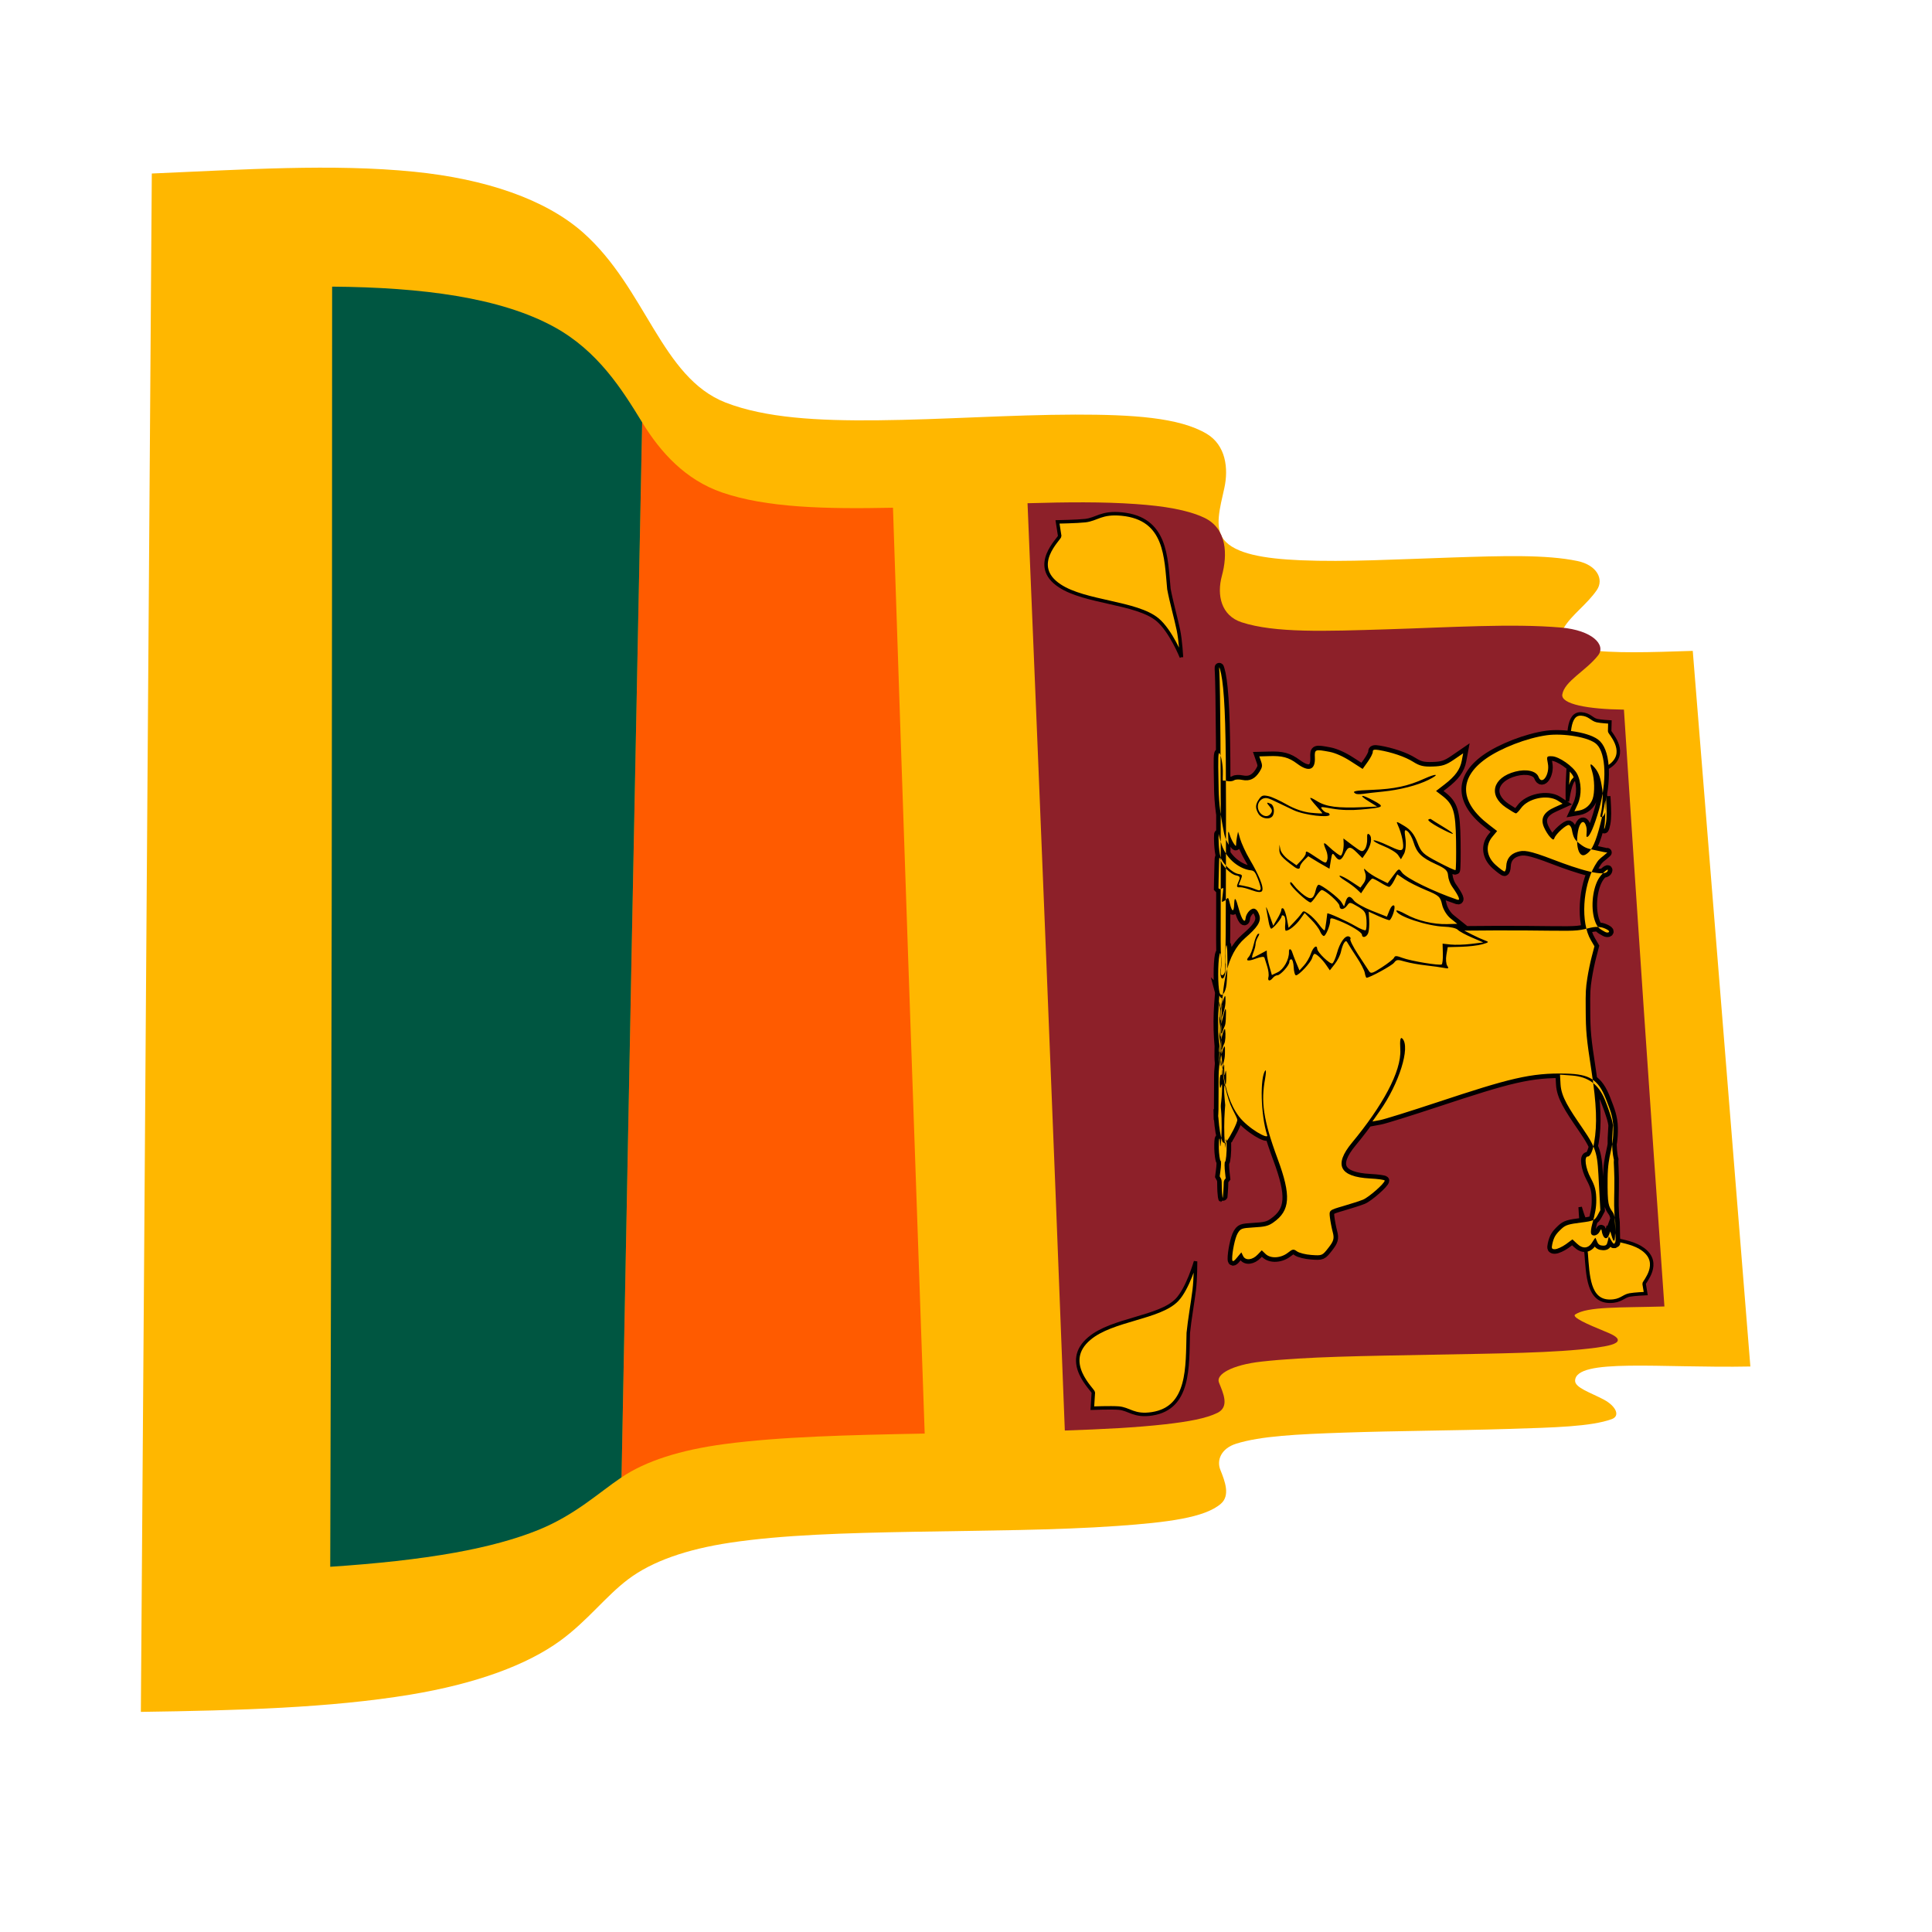 <?xml version="1.0" encoding="UTF-8"?>
<svg version="1.1" viewBox="0 0 800 800" xml:space="preserve" xmlns="http://www.w3.org/2000/svg"><defs><clipPath id="a"><path d="m0 600h600v-600h-600z"/></clipPath></defs><g transform="matrix(1.333 0 0 -1.333 0 800)"><g clip-path="url(#a)"><path d="m47.156 546.25c28.344 1.206 56.103 3.104 81.519 0.55 22.181-2.235 40.782-8.55 52.496-18.936 19.526-17.355 24.263-44.988 44.238-52.769 12.372-4.799 28.638-5.688 47.131-5.507 20.364 0.201 41.36 1.732 61.492 1.77 17.656 0.015 32.283-0.86 40.834-5.974 5.92-3.556 6.804-10.748 5.454-16.863-1.338-6.065-3.125-12.175-0.21-15.936 3.493-4.48 12.548-5.985 23.869-6.471 14.105-0.599 30.153 0.305 46.838 0.849 15.825 0.513 29.451 0.97 39.232-1.093 6.028-1.28 8.269-5.671 5.985-9.012-3.015-4.406-7.866-7.742-10.263-11.753-1.604-2.684 1.229-5.904 6.792-6.726 8.594-1.267 20.053-0.844 33.272-0.414 5.788-72.15 11.805-146.22 17.894-222.3-27.907-0.556-54.271 2.702-54.445-4.414-0.036-2.194 4.788-3.671 8.978-5.901 3.651-1.951 5.175-5.034 2.398-6.038-6.431-2.325-17.719-2.597-32.338-3.049-16.853-0.515-34.354-0.574-50.924-1.141-14.378-0.488-25.861-1.05-33.439-3.451-4.603-1.465-6.098-5.08-4.865-8.13 1.427-3.537 3.119-7.958 0.137-10.527-5.02-4.332-16.602-5.775-32.095-6.874-19.271-1.362-40.952-1.411-63.26-1.815-21.395-0.393-40.748-0.947-57.081-3.395-13.422-2.024-24.17-5.724-31.624-11.333-7.007-5.268-12.615-12.886-21.088-19.073-10.39-7.586-26.243-13.424-46.752-16.812-24.735-4.08-53.254-4.898-83.574-5.335 0.615 85.509 1.225 168.54 1.774 249.19 0.573 78.375 1.109 154.57 1.625 228.68" fill="#ffb700"/><path d="m199.48 468.95c5.753-9.408 13.5-17.884 24.808-21.778 13.821-4.756 32.131-5.174 53.107-4.741 3.062-92.655 6.368-188.45 9.849-287.6-23.534-0.447-44.626-0.942-62.102-3.249-13.896-1.847-24.582-5.294-32.07-10.347 2.095 111.37 4.252 220.58 6.408 327.72" fill="#ff5b00"/><path d="m103.17 511.11c27.895-0.22 52.229-3.338 69.009-12.541 13.585-7.468 21.043-19.39 27.299-29.614-2.156-107.14-4.313-216.35-6.408-327.72-7.146-4.813-14.36-11.653-25.724-16.292-7.107-2.894-15.788-5.251-25.946-7.089-11.541-2.075-24.566-3.455-38.818-4.402 0.215 69.992 0.352 138.46 0.457 205.43 0.083 65.504 0.131 129.57 0.131 192.23" fill="#005641"/><path d="m319.19 443.83c12.167 0.35 23.513 0.47 33.656-0.259 8.745-0.609 16.035-1.801 21.226-4.241 7.134-3.377 7.277-11.516 5.492-18.041-1.628-5.958-0.261-12.35 6.125-14.443 10.329-3.367 26.044-2.767 44.839-2.194 20.204 0.621 39.246 1.869 54.389 0.559 9.674-0.843 14.105-5.369 11.483-8.688-3.809-4.809-10.375-7.931-11.089-12.084-0.512-3.039 8.044-4.595 19.144-4.727 3.908-60.543 8.107-122.32 12.576-185.4-13.823-0.4-23.885 0.037-27.713-2.486-1.241-0.823 3.991-3.126 8.991-5.159 2.232-0.911 4.341-1.82 4.24-2.873-0.117-1.147-3.012-1.786-6.912-2.305-12.451-1.651-30.275-1.762-50.919-2.162-20.712-0.4-39.013-0.578-52.982-2.15-9.02-1.027-14.094-3.94-13.092-6.468 1.313-3.29 3.367-7.527-0.448-9.436-3.515-1.741-9.065-2.743-16.283-3.561-8.9-1.002-19.387-1.538-31.14-1.935-3.817 99.265-7.711 195.25-11.583 288.05" fill="#8d2029"/><path d="m490.86 225.16s1.373-5.279 3.264-7.21c3.1-3.156 11.63-2.44 16.273-5.89 5.894-4.34 0.244-10.186 0.325-10.688 0.152-1.019 0.341-2.034 0.504-3.054 0 0-3.581-0.168-4.996-0.432-2.042-0.384-2.724-1.966-6.17-1.958-6.677 0.026-6.801 8.047-7.347 14.903-0.349 2.593-1.011 5.947-1.376 8.536-0.314 2.22-0.477 5.793-0.477 5.793" fill="#ffb700"/><path d="m490.86 225.16s1.373-5.279 3.264-7.21c3.1-3.156 11.63-2.44 16.273-5.89 5.894-4.34 0.244-10.186 0.325-10.688 0.152-1.019 0.341-2.034 0.504-3.054 0 0-3.581-0.168-4.996-0.432-2.042-0.384-2.724-1.966-6.17-1.958-6.677 0.026-6.801 8.047-7.347 14.903-0.349 2.593-1.011 5.947-1.376 8.536-0.314 2.22-0.477 5.793-0.477 5.793z" fill="none" stroke="#000" stroke-width="1.081"/><path d="m367 396s-3.312 8.235-7.465 11.679c-6.528 5.39-22.526 5.299-30.346 10.501-9.58 6.305 0.096 14.726-4e-3 15.451-0.228 1.468-0.461 2.934-0.686 4.4 0 0 6.107 0.113 8.597 0.392 3.649 0.404 4.971 2.675 11.382 2.049 13.903-1.379 13.688-13.416 14.632-23.3 0.701-3.816 2.143-8.884 2.95-12.739 0.688-3.305 0.94-8.433 0.94-8.433" fill="#ffb700"/><path d="m367 396s-3.312 8.235-7.465 11.679c-6.528 5.39-22.526 5.299-30.346 10.501-9.58 6.305 0.096 14.726-4e-3 15.451-0.228 1.468-0.461 2.934-0.686 4.4 0 0 6.107 0.113 8.597 0.392 3.649 0.404 4.971 2.675 11.382 2.049 13.903-1.379 13.688-13.416 14.632-23.3 0.701-3.816 2.143-8.884 2.95-12.739 0.688-3.305 0.94-8.433 0.94-8.433z" fill="none" stroke="#000" stroke-width="1.081"/><path d="m486.9 351.2s0.567 4.839 1.747 6.491c1.972 2.735 8.771 1.835 12.284 5.152 4.508 4.213-0.927 9.671-0.913 10.145 0.017 0.964 0.053 1.926 0.076 2.89 0 0-2.904 0.16-4.042 0.43-1.618 0.39-2.278 1.873-4.8 2.063-4.402 0.321-3.987-7.058-3.955-13.591-0.073-2.455-0.302-5.591-0.393-8.033-0.078-2.097-4e-3 -5.547-4e-3 -5.547" fill="#ffb700"/><path d="m486.9 351.2s0.567 4.839 1.747 6.491c1.972 2.735 8.771 1.835 12.284 5.152 4.508 4.213-0.927 9.671-0.913 10.145 0.017 0.964 0.053 1.926 0.076 2.89 0 0-2.904 0.16-4.042 0.43-1.618 0.39-2.278 1.873-4.8 2.063-4.402 0.321-3.987-7.058-3.955-13.591-0.073-2.455-0.302-5.591-0.393-8.033-0.078-2.097-4e-3 -5.547-4e-3 -5.547z" fill="none" stroke="#000" stroke-width="1.081"/><path d="m371.39 208.31s-2.402-8.435-5.794-11.967c-5.413-5.619-20.136-5.988-27.202-11.977-8.8-7.374 1.273-15.998 1.233-16.796-0.1-1.617-0.202-3.236-0.303-4.855 0 0 5.794 0.216 8.137 0.037 3.394-0.266 4.76-2.668 10.46-1.779 11.655 1.841 10.899 14.566 11.205 25.118 0.391 4.042 1.353 9.351 1.852 13.381 0.424 3.446 0.412 8.838 0.412 8.838" fill="#ffb700"/><path d="m371.39 208.31s-2.402-8.435-5.794-11.967c-5.413-5.619-20.136-5.988-27.202-11.977-8.8-7.374 1.273-15.998 1.233-16.796-0.1-1.617-0.202-3.236-0.303-4.855 0 0 5.794 0.216 8.137 0.037 3.394-0.266 4.76-2.668 10.46-1.779 11.655 1.841 10.899 14.566 11.205 25.118 0.391 4.042 1.353 9.351 1.852 13.381 0.424 3.446 0.412 8.838 0.412 8.838z" fill="none" stroke="#000" stroke-width="1.081"/><path d="m391.59 323.95c0.138 0.263-0.234 1.653-0.804 3.099-0.885 2.253-1.196 2.644-2.274 2.756-3.015 0.317-7.36 3.029-9.027 7.956-0.942 2.791-0.885 3.635-0.925 3.221-0.101-1.052-0.039-4.704 0.555-6.968 0.53-2.001 3.579-4.995 5.558-5.352 1.323-0.24 1.347-0.317 0.629-2.085-0.176-0.432-0.348-0.863-0.515-1.296 0.488-0.107 1-0.202 1.528-0.293 0.914-0.16 2.272-0.521 2.994-0.81 1.967-0.796 2.003-0.755 2.281-0.228m-12.348-26.203c-0.039 0.299-0.02 0.85 0.051 1.406 0.155 1.226 0.153 2.788-6e-3 4.387-0.117 1.192-0.123 3.179-0.085 23.305 0.064 34.427-0.145 59.399-0.414 64.364-0.106 1.958-0.12 2.023 0.216 0.927 0.442-1.444 0.882-4.194 1.205-8.88 0.627-9.076 0.688-23.413 0.601-55.483-0.049-18.293-0.064-20.709-0.168-22.574-0.1-1.765-0.11-2.374-0.047-4.025 0.04-1.075 0.055-2.131 0.036-2.347-0.133-1.421-1.237-2.233-1.389-1.08m-0.418-5.851c-0.538 2.075-0.54 8.963-0.042 11.5 0.219 1.095 0.399 0.895 0.499-0.645 0.075-1.185 9e-3 -3.575-0.098-3.699-0.037-0.042-0.068-0.504-0.069-1.03-8e-3 -2.449 1.151-2.453 1.539 0.086 0.139 0.899 0.192 2.862 0.087 2.715-0.079-0.114-0.133 1.722-0.086 3.136 0.065 1.931 0.249 2.846 0.396 2.494 0.309-0.757 0.341-8.191-0.037-11.961-0.308-3.063-1.726-4.358-2.189-2.596m0.468-6.515c-0.02 1.489 0.294 3.091 0.868 4.657 0.427 1.16 0.559 0.887 0.529-0.877-0.018-0.961-0.12-1.776-0.525-3.189-0.639-2.23-0.849-2.347-0.872-0.591m-0.366-0.62c-0.096 0.957-0.164 2.115-0.161 2.576 5e-3 1.498 0.394-0.777 0.446-2.587 0.06-2.178-0.065-2.169-0.285 0.011m0.346-4.361c-0.017 1.312 0.11 1.847 0.911 4.921 0.61 2.34 0.754 1.685 0.598-1.715-0.053-1.179-0.138-1.778-0.377-2.286-0.177-0.379-0.442-1.034-0.573-1.458-0.349-1.123-0.539-0.93-0.559 0.538m-0.02-4.983c-0.011 0.921 0.054 1.581 0.259 2.486 0.448 1.978 0.966 3.124 1.072 2.345 0.195-1.451 0.07-3.706-0.288-4.298-0.146-0.244-0.356-0.758-0.459-1.144-0.297-1.118-0.565-0.826-0.584 0.611m-0.381-5.063c-0.148 1.401-0.198 3.127-0.118 3.184 0.101 0.067 0.396-2.48 0.392-3.511-6e-3 -1.607-0.078-1.54-0.274 0.327m0.383 0.043c7e-3 1.651 0.421 3.62 0.898 4.348 0.382 0.584 0.372 0.575 0.367-1.111-5e-3 -1.4-0.052-1.981-0.319-3.118-0.427-1.807-0.953-1.849-0.946-0.119m1.962-24.491c0.831 1.008 3.158 5.362 3.14 6.424-5e-3 0.334-0.777 1.848-1.569 3.412-1.632 3.22-2.761 8.905-3.026 12.195-0.138 1.719-1.136 4.71-1.357 12.349-0.1 3.475 0.068 7.019 0.367 10.619 0.085-0.148 0.177-0.297 0.279-0.445 0.169-0.248 0.398-0.391 0.491-0.32 0.166 0.122 0.161 0.038-0.062-1.582-0.079-0.567-0.154-1.131-0.229-1.694-0.098 0.417-0.193 0.834-0.28 1.248-0.254 1.194-0.243 1.196-0.273 3e-3 -0.016-0.698 0.011-1.84 0.071-2.642 0.056-0.781 0.09-1.703 0.071-2.047-0.022-0.345 0.036-0.972 0.139-1.396 0.189-0.794 0.332-3.813 0.166-3.926-0.148-0.094-0.411 3.388-0.376 4.668 0.014 0.656 0.01 1.309-0.013 1.449-0.097 0.583-0.1-2.307-4e-3 -3.643 0.059-0.789 0.091-1.719 0.07-2.06-0.02-0.342 0.037-0.979 0.139-1.414 0.186-0.812 0.33-3.858 0.165-3.954-0.155-0.083-0.41 3.281-0.376 4.629 0.019 0.707 0.014 1.405-0.01 1.546-0.064 0.404-0.1-1.916-0.052-2.993 0.026-0.579 0.023-1.401-6e-3 -2.075-0.055-1.219-0.015-3.448 0.087-4.092 0.043-0.278 5e-3 -0.89-0.095-1.897-0.144-1.447-0.132-1.592-0.146-7.615-0.01-5.037-0.029-6.34-0.073-7.225-0.048-0.989-0.044-0.993-0.043-0.054 1e-3 1.026-0.041 2.238-0.041 2.238s0.023-2.31 0.326-5.07c0.305-2.759 0.95-5.058 1.143-5.19 0.202-0.139 0.442-0.279 0.517-0.316 0.077-0.042 0.438 0.361 0.86 0.87m-1.59-16.421c-0.063 0.801-0.114 2.07-0.11 2.822 5e-3 1.135-0.06 1.453-0.331 1.905-0.108 0.177-0.209 0.353-0.302 0.531 0.063 0.5 0.132 1.004 0.203 1.507 0.257 1.811 0.297 3.275 0.065 3.331-0.212 0.049-0.506 2.249-0.54 3.823-0.015 0.731-3e-3 1.7 0.032 2.193 0.088 1.297 0.287 1.084 0.322-0.374 0.038-1.574 0.107-1.588 0.298-0.044 0.287 2.345 0.316 7.245 0.052 10.06-0.123 1.317-0.123 1.403 0.049 2.809 0.185 1.525 0.331 4.512 0.247 5.185-0.026 0.215-0.173-4e-3 -0.319-0.487-0.205-0.678-0.276-0.711-0.346-0.151-0.213 1.679 0.022 4.025 0.421 3.688 0.168-0.142 0.241 0.09 0.268 0.861 0.023 0.585 0.18 1.402 0.351 1.839 0.309 0.791 0.304 0.788 0.298-1.02-9e-3 -1.98 0.127-2.309 0.339-0.941 0.174 1.123 0.296 0.386 0.293-1.503-6e-3 -1.763-0.146-2.684-0.452-2.592-0.261 0.073-0.268-1.712-0.036-4.221 0.055-0.604 0.11-1.213 0.162-1.821-0.046-0.634-0.092-1.269-0.139-1.902-0.213-2.794-0.212-7.389 1e-3 -9.697 0.055-0.607 0.11-1.216 0.161-1.826 0.037 0.479 0.074 0.958 0.107 1.438 0.144 2.012 0.286 1.862 0.313-0.322 0.021-1.433 0.016-2.083-0.119-3.557-0.09-0.986-0.251-1.766-0.342-1.747-0.239 0.06-0.223-1.745 7e-3 -3.645 0.06-0.501 0.117-1.002 0.171-1.505-0.087-0.116-0.183-0.228-0.281-0.34-0.169-0.188-0.32-0.595-0.32-0.915-6e-3 -1.22-0.251-4.908-0.328-4.878-0.042 0.022-0.131 0.695-0.195 1.496m106.81-15.83c0.695 0.494 1.365 0.995 2.019 1.498 0.48-0.436 0.946-0.878 1.408-1.318 1.764-1.689 3.543-1.577 4.752 0.429 0.517 0.861 0.956 1.469 1.013 1.351 0.057-0.121 0.308-0.708 0.556-1.302 0.313-0.751 0.865-1.088 1.772-1.105 0.965-0.014 1.203 0.21 1.48 1.42 0.114 0.478 0.213 0.958 0.317 1.436 0.272-0.398 0.514-0.803 0.737-1.209 1.679-3.052 1.49 0.785 1.028 8.179-0.239 3.788 5e-3 5.982-0.033 11.035-0.021 2.106-0.164 4.324-0.178 4.943-0.014 0.987 0.071 1.125 0.055 1.007-0.026-0.129-0.121 0.122-0.303 1.37-0.3 2.052-0.343 4.43-0.138 7.111 0.047 0.708 0.092 1.414 0.118 2.12-0.089 0.672-0.233 1.344-0.424 2.011-0.319 1.123-1.204 3.781-2.07 5.879-2.025 4.934-5.27 7.13-10.088 7.532-1.233 0.102-2.52 0.198-3.863 0.291 0.054-1.001 0.107-2.002 0.168-3.002 0.219-3.871 2.507-7.351 6.903-13.755 4.646-6.759 4.536-8.107 5.035-17.437 0.142-2.634 0.282-5.267 0.423-7.904-0.283-0.541-0.572-1.087-0.877-1.628-0.837-1.49-1.293-1.742-4.882-2.194-4.099-0.519-5.027-0.767-6.345-2.006-1.792-1.683-2.339-2.553-2.834-4.773-0.285-1.295-0.123-1.568 0.893-1.528 0.668 0.03 2.196 0.719 3.358 1.549m-65.351 139.96c-1.233 0.767-0.313 0.967 5.122 1.175 6.94 0.266 11.184 1.184 16.151 3.436 3.984 1.802 5.108 1.511 1.345-0.35-3.442-1.697-8.869-3.094-14.097-3.616-2.492-0.251-5.296-0.569-6.251-0.717-0.948-0.146-1.963-0.111-2.27 0.072m-30.155-6.259c-1.039 1.749-1.002 2.862 0.145 4.517 0.846 1.213 1.263 1.328 2.931 0.975 1.118-0.233 3.668-1.451 5.762-2.637 2.501-1.418 5.246-2.31 7.425-2.533 1.944-0.202 3.568-0.259 3.567-0.157-5e-3 0.102-0.891 1.146-1.945 2.332-2.477 2.793-2.402 3.088 0.315 1.426 2.854-1.747 6.361-2.216 14.499-1.858 1.372 0.06 2.754 0.123 4.146 0.188-0.842 0.518-1.681 1.037-2.516 1.558-3.47 2.163-2.469 2.383 1.374 0.306 3.651-1.983 3.449-2.126-3.889-2.798-3.022-0.279-6.217-0.19-8.816 0.274-3.769 0.669-3.908 0.684-3.166-0.265 0.432-0.547 1.109-0.992 1.507-0.991 0.401 6e-3 0.746-0.272 0.762-0.612 0.046-1.048-7.77-0.193-11.209 1.413-7.226 3.373-7.859 4.056-9.274 3.658-0.757-0.215-1.477-0.971-1.705-1.779-0.748-2.692 2.599-5.129 4.022-2.791 0.416 0.684 0.29 1.167-0.503 2.084-1.078 1.241-0.983 1.398 0.437 0.765 1.037-0.464 1.27-3.048 0.346-3.955-1.039-1.02-3.363-0.552-4.215 0.88m56.047-4.238c-2.109 1.137-3.587 2.229-3.278 2.439 0.308 0.208 0.667 0.277 0.795 0.151 0.13-0.126 1.868-1.213 3.857-2.423 4.564-2.775 3.676-2.88-1.374-0.167m-44.932-12.239c-4.144 3.055-4.656 3.885-4.631 5.341 0.011 0.517 0.019 1.033 0.028 1.55 0.102-0.503 0.201-1.006 0.3-1.509 0.18-0.88 1.233-2.234 2.592-3.218 0.788-0.568 1.591-1.132 2.409-1.688 0.471 0.496 0.945 0.992 1.425 1.488 0.796 0.822 1.459 1.798 1.453 2.174-0.011 0.979 0.175 0.854 3.353-1.258 2.895-1.925 2.959-1.902 3.325-0.658 0.203 0.693 0.052 1.99-0.337 2.885-1.064 2.456-0.904 2.822 0.601 1.357 0.752-0.737 1.972-1.771 2.71-2.296 1.29-0.924 1.367-0.906 1.769 0.3 0.228 0.694 0.386 1.957 0.347 2.81-0.029 0.515-0.051 1.031-0.075 1.547 0.955-0.734 1.918-1.468 2.895-2.195 2.752-2.056 3.012-2.111 3.773-1.093 0.448 0.599 0.77 2.023 0.707 3.165-0.078 1.473 0.127 1.851 0.709 1.304 0.972-0.918 0.485-3.482-1.075-5.7-0.369-0.532-0.741-1.06-1.112-1.591-0.559 0.552-1.112 1.11-1.664 1.665-2.11 2.121-2.754 2.086-3.864-0.283-1.053-2.234-1.793-2.42-2.997-0.729-0.775 1.094-0.904 0.959-1.286-1.367-0.14-0.862-0.28-1.724-0.422-2.587-1.139 0.641-2.264 1.282-3.369 1.935-1.093 0.645-2.169 1.298-3.224 1.958-0.44-0.43-0.871-0.86-1.302-1.29-0.705-0.706-1.269-1.594-1.264-1.97 6e-3 -0.817-0.696-0.844-1.774-0.047m21.025-21.084c-0.05 0.806-3.53 2.892-6.906 4.258-2.586 1.047-2.994 1.091-2.952 0.19 0.06-1.369-1.353-4.83-1.97-4.841-0.346-5e-3 -0.889 0.664-1.208 1.482-0.317 0.82-1.545 2.424-2.701 3.581-0.697 0.696-1.383 1.398-2.063 2.099-0.468-0.65-0.935-1.3-1.397-1.952-1.284-1.813-3.467-3.593-4.441-3.582-0.23 3e-3 -0.313 0.965-0.186 2.14 0.138 1.275-0.049 2.289-0.461 2.523-0.379 0.215-0.673 0.149-0.662-0.15 0.025-0.689-2.674-3.884-3.246-3.871-0.233 9e-3 -0.588 0.955-0.789 2.105-0.201 1.151-0.533 2.971-0.738 4.046-0.206 1.076 0.172 0.332 0.871-1.641 0.423-1.197 0.853-2.394 1.296-3.586 0.41 0.71 0.828 1.419 1.253 2.127 0.702 1.172 1.286 2.451 1.272 2.85-0.018 0.397 0.239 0.566 0.566 0.379 0.328-0.189 0.839-1.619 1.133-3.179 0.179-0.946 0.36-1.892 0.539-2.837 0.522 0.547 1.048 1.098 1.581 1.646 0.889 0.911 1.946 2.125 2.335 2.704 0.699 1.035 0.737 1.02 2.309-0.044 0.892-0.604 2.31-2.044 3.161-3.196 0.845-1.159 1.661-2.012 1.787-1.905 0.127 0.107 0.364 1.309 0.524 2.673 0.164 1.362 0.31 2.528 0.328 2.588 0.103 0.337 6.24-2.465 8.638-3.868 1.554-0.912 3.034-1.509 3.273-1.345 0.235 0.169 0.353 1.56 0.267 3.095-0.141 2.376-0.545 2.996-2.7 4.256-2.449 1.429-2.51 1.448-3.307 0.339-1.033-1.436-2.323-1.482-2.397-0.082-0.06 1.023-4.451 4.887-5.51 4.88-0.27-3e-3 -1.072-0.872-1.772-1.932-0.698-1.059-1.447-1.927-1.678-1.928-0.98 8e-3 -6.302 5.009-6.344 5.907-0.03 0.715 0.299 0.522 1.221-0.677 0.705-0.914 2.124-2.278 3.161-3.024 2.14-1.529 2.91-1.138 3.599 1.778 0.199 0.83 0.581 1.509 0.85 1.513 0.939 0 6.253-4.043 7.075-5.39 0.274-0.452 0.547-0.904 0.824-1.356 0.167 0.505 0.324 1.013 0.49 1.517 0.601 1.853 1.372 1.936 2.605 0.281 0.521-0.689 2.985-2.104 5.525-3.119 1.553-0.621 3.121-1.237 4.699-1.849 0.272 0.668 0.541 1.336 0.809 2.005 0.445 1.101 1.087 1.744 1.424 1.431 0.506-0.471-0.507-3.781-1.372-4.515-0.132-0.107-1.666 0.432-3.398 1.211-1.046 0.469-2.085 0.941-3.118 1.414 0.05-0.889 0.095-1.779 0.144-2.669 0.074-1.469-0.051-3.232-0.289-3.919-0.473-1.338-1.883-1.75-1.954-0.561m-38.587-100.02c0.358 0.451 0.731 0.898 1.121 1.338 0.18-0.378 0.362-0.757 0.549-1.134 0.749-1.517 2.927-1.243 4.527 0.456 0.412 0.442 0.838 0.878 1.269 1.316 0.389-0.381 0.783-0.761 1.184-1.14 1.616-1.519 4.783-1.286 6.911 0.381 1.525 1.198 1.753 1.212 2.87 0.419 0.675-0.477 2.663-0.976 4.454-1.101 3.35-0.24 3.385-0.204 5.299 2.245 1.611 2.063 1.851 2.876 1.337 4.804-0.338 1.281-0.738 3.34-0.887 4.582-0.268 2.245-0.262 2.287 3.992 3.519 2.416 0.703 5.268 1.617 6.303 2.04 1.812 0.752 6.766 5.099 6.719 5.932-0.016 0.218-2.079 0.509-4.565 0.641-9.495 0.513-11.296 4.215-5.615 11.088 9.457 11.433 15.399 22.143 15.028 28.944-0.169 3.033 0.026 4.055 0.655 3.413 2.557-2.644-1.075-14.036-6.97-22.393-0.784-1.117-1.574-2.233-2.353-3.354 0.8 0.147 1.605 0.294 2.412 0.444 1.338 0.247 9.261 2.724 17.696 5.517 22.231 7.355 29.006 9.227 40.183 8.917 7.011-0.2 9.872-1.661 12.311-8.02 1.219-3.173 2.199-5.483 2.243-8.854 0.087-7.105-1.701-7.523-1.779-15.702-0.071-8.279 0.271-8.537 1.617-10.519 0.955-1.402 0.79-4.346 0.814-8.012 0.016-1.965 0.181-1.939 0.055 0.064-0.024 0.488-0.078 0.975-0.144 1.459-0.016-0.416-0.04-0.828-0.066-1.242-0.1-1.627-0.5-1.419-1.023 0.425-0.126 0.467-0.27 0.93-0.411 1.392-0.14-0.383-0.283-0.766-0.437-1.147-0.712-1.78-1.912-1.017-2.271 1.478-0.077 0.478-0.242 0.361-0.607-0.384-0.68-1.393-2.495-1.673-2.693-0.444-0.076 0.466 0.058 1.558 0.298 2.427 1.032 3.725 1.351 5.543 1.346 7.677 5e-3 2.964-0.368 4.432-1.73 6.969-1.633 3.008-2.108 6.739-0.926 6.68 0.76-0.036 1.529 1.607 2.003 4.345 0.978 5.608 0.746 11.913-0.832 22.211-1.571 10.249-1.759 12.137-1.799 19.083-0.046 5.61 0.016 6.596 0.51 9.821 0.306 1.982 0.932 5 1.387 6.71 0.274 1.041 0.545 2.086 0.816 3.133-0.36 0.624-0.724 1.245-1.086 1.866-3.287 5.545-2.53 16.728 1.169 23.101 1.126 1.934 1.428 2.11 2.873 3.259 0.681 0.54 1.116 0.999 1.039 0.966-0.314-0.132-1.544 0.188-2.937 0.484-3.06 0.646-3.7 0.719-5.355 1.965-1.832 1.379-2.219 1.92-2.745 4.718-0.103 0.574-0.49 1.164-0.851 1.306-0.719 0.276-4.051-2.684-4.533-4.036-0.237-0.669-0.461-0.616-1.336 0.297-0.588 0.606-1.453 1.989-1.921 3.074-1.179 2.732-0.026 4.713 3.36 6.199 0.833 0.364 1.643 0.729 2.43 1.091-0.491 0.322-0.987 0.644-1.496 0.96-3.262 2.021-9.246 0.704-11.435-2.366-0.624-0.878-1.328-1.6-1.559-1.602-0.231-6e-3 -1.604 0.82-3.086 1.813-5.634 3.789-4.143 9.318 2.857 11.159 3.507 0.914 6.545 0.216 7.249-1.635 1.086-2.818 3.561 0.816 2.899 4.161-0.44 2.223-0.4 2.308 1.27 2.25 2.201-0.074 6.562-3.128 7.786-5.42 1.401-2.632 1.493-6.631 0.223-9.445-0.334-0.748-0.685-1.493-1.038-2.242 0.502 0.086 0.994 0.17 1.472 0.25 1.942 0.332 3.56 1.755 4.207 3.646 0.671 1.965 0.59 6.109-0.169 8.486-0.746 2.316-0.67 2.671 0.311 1.691 1.554-1.547 2.152-3.233 2.595-5.759 0.405-2.267 0.421-2.802 0.318-4.906-0.061-1.301-0.255-2.972-0.438-3.712-0.297-1.162-0.308-1.368-0.029-1.47 0.472-0.177 1.192 0.722 1.336 1.683 0.073 0.48 0.146 1.746 0.161 2.813 0.013 0.644 0.018 1.289 0.027 1.931 0.034-0.576 0.074-1.152 0.105-1.729 0.131-2.441 0.225-4.894-0.114-6.665-0.378-1.961-0.732-2.278-0.44-0.712 0.2 1.05 0.369 7.34 0.287 7.788-0.051 0.262-0.597-3.896-2.056-9.122-1.388-4.97-2.566-6.821-4.166-7.677-1.995-1.06-3.109 2.656-2.292 7.25 0.477 2.708 1.649 3.751 2.35 2.086 0.331-0.767 0.416-1.482 0.331-2.543-0.113-1.299-0.06-1.442 0.389-1.181 0.594 0.337 1.9 2.869 3.502 8.551 2.398 8.533 2.155 17.156-0.724 20.079-2.272 2.304-10.524 3.547-15.524 2.862-6.207-0.857-14.288-3.996-18.95-7.3-8.543-6.082-8.131-13.544 0.96-20.496 0.854-0.653 1.702-1.31 2.545-1.967-0.504-0.607-1.002-1.221-1.514-1.825-2.223-2.674-1.784-6.154 1.064-8.708 1.247-1.117 2.47-2.031 2.739-2.028 0.265 6e-3 0.513 0.745 0.545 1.644 0.088 2.273 1.309 3.806 3.485 4.441 1.91 0.556 3.266 0.618 11.295-2.471 7.138-2.742 16.52-5.812 16.794-3.17 0.051 0.524-1.986-1.078-2.99-2.874-1.887-3.391-2.422-9.446-0.883-13.324 0.665-1.695 1.334-2.096 2.971-3.004 0.958-0.53 1.871 0.011 0.795 0.639-2.626 1.521-4.648 0.79-7.033 0.226-3.103-0.73-5.307-0.526-18.399-0.427-5.994 0.046-12.379 0.011-19.055-0.053 0.776-0.396 1.553-0.795 2.325-1.194 1.272-0.657 3.04-1.464 3.937-1.792 1.519-0.553 1.473-0.641-0.694-1.259-1.286-0.364-4.207-0.71-6.502-0.771-1.402-0.037-2.809-0.075-4.22-0.113-0.144-0.8-0.28-1.6-0.417-2.4-0.232-1.32-0.102-2.849 0.275-3.403 0.561-0.813 0.378-0.936-0.962-0.656-0.911 0.191-3.438 0.544-5.621 0.786-2.18 0.241-5.125 0.774-6.543 1.184-2.37 0.689-2.626 0.662-3.415-0.362-0.71-0.914-7.514-4.632-8.524-4.66-0.164-3e-3 -0.416 0.675-0.555 1.507-0.145 0.832-1.255 2.976-2.453 4.771-1.196 1.791-2.426 3.753-2.763 4.35-0.491 0.904-0.698 0.946-1.193 0.25-0.326-0.46-0.772-1.709-0.991-2.773-0.218-1.064-1.095-2.805-1.941-3.869-0.51-0.643-1.015-1.289-1.519-1.931-0.369 0.537-0.738 1.074-1.104 1.611-1.173 1.728-3.014 3.52-3.639 3.516-0.211-3e-3 -0.539-0.565-0.735-1.251-0.402-1.431-4.118-5.42-5.034-5.427-0.334 0-0.651 1.122-0.711 2.492-0.059 1.372-0.395 2.492-0.746 2.494-0.349 0-0.62-0.352-0.602-0.786 0.041-1.055-2.782-4.189-3.729-4.182-0.405 2e-3 -1.035-0.363-1.399-0.818-0.942-1.178-1.716-1.002-1.362 0.311 0.164 0.615-9e-3 2.059-0.379 3.213-0.369 1.152-0.751 2.384-0.858 2.732-0.134 0.436-1.001 0.367-2.712-0.272-2.531-0.942-3.32-0.705-2.125 0.609 0.447 0.491 1.122 2.237 1.503 3.882 0.378 1.646 0.986 3.086 1.342 3.208 0.506 0.172 0.48-0.068-0.087-1.053-0.405-0.7-0.713-1.66-0.701-2.129 0.012-0.47-0.268-1.566-0.612-2.44-0.342-0.872-0.544-1.68-0.457-1.792 0.086-0.114 1.07 0.353 2.254 1.015 0.739 0.414 1.504 0.825 2.291 1.235 0.016-0.392 0.031-0.785 0.048-1.178 0.028-0.649 0.38-2.365 0.789-3.815 0.25-0.878 0.503-1.757 0.759-2.632 0.576 0.278 1.16 0.556 1.755 0.833 1.876 0.876 3.653 3.968 3.553 6.38-0.048 1.193 0.692 1.005 1.055-0.262 0.106-0.371 0.636-1.768 1.189-3.1 0.334-0.809 0.672-1.617 1.015-2.425 0.463 0.514 0.932 1.028 1.405 1.54 0.783 0.851 1.754 2.504 2.153 3.682 0.685 2.044 1.897 2.929 1.971 1.452 0.054-1.065 3.97-4.829 4.691-4.492 0.353 0.165 0.993 1.61 1.432 3.211 0.908 3.328 2.565 5.602 3.738 5.148 0.441-0.174 0.633-0.523 0.419-0.776-0.213-0.255 0.835-2.385 2.359-4.731 1.531-2.349 3.096-4.708 3.449-5.252 0.578-0.869 1.035-0.722 4.018 1.206 1.871 1.21 3.57 2.545 3.759 2.975 0.284 0.652 0.724 0.638 2.617-0.069 2.66-0.99 11.527-2.453 12.179-2.018 0.243 0.165 0.406 1.682 0.356 3.372-0.025 1.024-0.056 2.049-0.083 3.071 0.843-0.091 1.687-0.181 2.525-0.274 1.384-0.149 4.245-0.062 6.348 0.195 1.266 0.155 2.521 0.309 3.767 0.462-1.152 0.502-2.312 1.003-3.478 1.502-1.936 0.828-3.927 1.901-4.412 2.394-0.515 0.528-2.249 0.939-4.194 0.994-5.285 0.15-14.804 3.313-14.916 4.952-0.02 0.308 1.294-0.181 2.923-1.084 3.631-2.008 8.593-3.184 12.838-3.068 1.055 0.03 2.106 0.058 3.155 0.087-0.688 0.554-1.373 1.11-2.061 1.664-1.186 0.956-2.318 2.795-2.657 4.326-0.543 2.435-0.956 2.816-4.973 4.476-2.415 0.997-5.414 2.509-6.671 3.358-0.759 0.514-1.517 1.03-2.271 1.547-0.332-0.646-0.656-1.294-0.983-1.941-0.541-1.068-1.226-1.948-1.524-1.958-0.299-6e-3 -1.492 0.574-2.645 1.298-1.153 0.719-2.305 1.303-2.574 1.293-0.268-0.01-1.172-1.044-2.007-2.299-0.503-0.761-1.01-1.52-1.51-2.282-0.445 0.421-0.887 0.844-1.328 1.266-0.728 0.694-2.404 1.917-3.711 2.724-1.301 0.798-1.985 1.468-1.543 1.477 0.444 5e-3 2.037-0.829 3.563-1.848 0.933-0.62 1.87-1.238 2.815-1.856 0.346 0.474 0.691 0.951 1.037 1.427 0.617 0.847 0.789 2.129 0.43 3.154-0.526 1.493-0.472 1.58 0.421 0.658 0.568-0.589 2.265-1.699 3.784-2.467 0.924-0.465 1.854-0.929 2.787-1.394 0.578 0.779 1.151 1.562 1.735 2.338 1.73 2.33 1.748 2.331 2.693 0.999 1.266-1.781 9.928-5.998 17.18-8.45 1.109-0.376 0.564 1.006-1.65 4.148-0.587 0.833-1.122 2.347-1.192 3.364-0.101 1.51-0.801 2.168-3.843 3.544-4.399 1.995-5.875 3.454-6.895 6.839-0.415 1.37-1.255 2.882-1.871 3.359-0.911 0.707-1.024 0.294-0.633-2.257 0.264-1.724 0.056-3.88-0.458-4.797-0.317-0.553-0.629-1.109-0.944-1.663-0.299 0.444-0.591 0.893-0.889 1.338-0.489 0.734-2.519 1.977-4.496 2.771-1.964 0.783-3.342 1.582-3.084 1.764 0.261 0.177 2.262-0.54 4.473-1.588 3.398-1.607 4.145-1.759 4.557-1 0.483 0.892-0.298 4.681-1.505 7.308-0.6 1.311-0.558 1.3 2.039-0.256 1.918-1.159 3.031-2.563 3.992-5.051 1.219-3.167 1.762-3.682 6.466-6.151 2.819-1.482 5.241-2.606 5.408-2.496 0.162 0.117 0.235 4.165 0.165 9.001-0.143 9.248-0.806 11.433-4.377 14.169-0.611 0.472-1.226 0.937-1.84 1.406 0.874 0.67 1.745 1.342 2.613 2.014 3.388 2.618 4.87 4.682 5.389 7.447 0.139 0.75 0.281 1.498 0.42 2.248-0.967-0.667-1.942-1.329-2.919-1.994-2.405-1.639-3.59-2.018-6.522-2.11-2.912-0.095-4.068 0.19-6.117 1.481-2.452 1.55-6.678 2.981-10.638 3.638-1.45 0.238-1.915 0.108-1.876-0.541 0.027-0.476-0.676-1.869-1.557-3.098-0.535-0.743-1.067-1.487-1.597-2.23-1.243 0.784-2.471 1.576-3.689 2.371-2.221 1.45-4.748 2.59-6.568 2.936-4.487 0.848-4.705 0.809-4.583-1.745 0.189-3.876-1.877-4.656-5.478-1.947-2.662 2.004-4.651 2.519-8.871 2.363-1.003-0.038-1.976-0.065-2.91-0.081 0.18-0.526 0.364-1.052 0.55-1.577 0.466-1.317 0.378-1.834-0.476-3.19-1.368-2.165-3.039-3.035-5.375-2.538-0.972 0.206-2.073 0.185-2.497-0.106-0.414-0.277-1.357-0.425-2.037-0.264-0.613 0.141-1.172 0.221-1.316 0.125-0.213-0.145-0.236 0.136-0.185 2.04 0.077 2.91-0.5 5.525-0.954 6.354-0.557 1.013-0.506-2.271-0.402-7.814 0.02-1.062 0.051-2.713 0.068-3.668 0.017-0.991 0.15-3.928 0.549-6.78 0.381-2.718 0.962-5.445 1.062-6.118 0.101-0.673 0.435-1.848 0.795-2.595 0.217-0.455 0.451-0.903 0.699-1.348-0.041 0.699-0.081 1.396-0.123 2.094-0.135 2.301 0.023 2.577 0.536 0.816 0.185-0.629 0.662-1.698 1.096-2.362 0.686-1.056 0.82-1.085 0.808-0.332-9e-3 0.48 0.119 1.548 0.287 2.374 0.104 0.5 0.208 1 0.313 1.5 0.216-0.758 0.44-1.514 0.667-2.268 0.377-1.245 1.638-4.134 2.955-6.349 2.6-4.377 4.659-8.885 3.769-9.879-0.36-0.396-1.349-0.34-3.246 0.353-1.375 0.504-2.905 0.927-3.491 0.875-1.117-0.096-1.22 0.193-0.564 1.64 0.698 1.541 0.581 1.795-0.825 2.086-1.426 0.294-4.056 2.787-4.595 4.447-0.52 1.603-0.518 1.461-0.59-1.134-0.033-1.172-0.086-3.299-0.118-4.727-0.019-0.867-0.036-1.735-0.05-2.605 0.065-0.075 0.155-0.141 0.267-0.198 0.215-0.114 0.588-0.044 0.783 0.105 0.21 0.159 0.425 0.187 0.455 0.071 0.027-0.116-0.077-1.11-0.217-2.209-0.084-0.668-0.164-1.337-0.241-2.006 0.14 0.047 0.287 0.093 0.444 0.142 0.278 0.083 0.736 0.418 1.022 0.736 0.518 0.576 0.557 0.491 1.077-1.573 0.637-2.536 1.211-2.541 1.293-0.051 0.087 2.57 0.479 2.094 1.438-1.467 0.924-3.424 1.978-4.684 2.131-2.757 0.052 0.639 0.57 1.64 1.183 2.216 1.272 1.197 2.348 0.715 3.05-1.335 0.723-2.125-0.816-4.028-4.399-7.143-5.909-5.146-7.103-14.348-7.382-25.935-0.252-10.546 0.032-22.311 5.43-29.458 2.877-3.795 9.274-7.324 8.803-5.864-2.024 6.186-2.292 18.132-0.56 20.122 0.264 0.302 0.208-0.934-0.121-2.75-1.225-6.779-0.689-12.272 3.932-24.734 4.231-11.405 3.936-16.061-1.351-19.747-1.599-1.114-2.581-1.336-6.389-1.552-3.454-0.201-3.813-0.351-4.691-1.826-0.84-1.409-1.732-5.919-1.7-7.953 0.018-1.101 0.521-0.827 1.736 0.697z"/><path d="m391.59 323.95c0.138 0.263-0.234 1.653-0.804 3.099-0.885 2.253-1.196 2.644-2.274 2.756-3.015 0.317-7.36 3.029-9.027 7.956-0.942 2.791-0.885 3.635-0.925 3.221-0.101-1.052-0.039-4.704 0.555-6.968 0.53-2.001 3.579-4.995 5.558-5.352 1.323-0.24 1.347-0.317 0.629-2.085-0.176-0.432-0.348-0.863-0.515-1.296 0.488-0.107 1-0.202 1.528-0.293 0.914-0.16 2.272-0.521 2.994-0.81 1.967-0.796 2.003-0.755 2.281-0.228zm-12.348-26.203c-0.039 0.299-0.02 0.85 0.051 1.406 0.155 1.226 0.153 2.788-6e-3 4.387-0.117 1.192-0.123 3.179-0.085 23.305 0.064 34.427-0.145 59.399-0.414 64.364-0.106 1.958-0.12 2.023 0.216 0.927 0.442-1.444 0.882-4.194 1.205-8.88 0.627-9.076 0.688-23.413 0.601-55.483-0.049-18.293-0.064-20.709-0.168-22.574-0.1-1.765-0.11-2.374-0.047-4.025 0.04-1.075 0.055-2.131 0.036-2.347-0.133-1.421-1.237-2.233-1.389-1.08zm-0.418-5.851c-0.538 2.075-0.54 8.963-0.042 11.5 0.219 1.095 0.399 0.895 0.499-0.645 0.075-1.185 9e-3 -3.575-0.098-3.699-0.037-0.042-0.068-0.504-0.069-1.03-8e-3 -2.449 1.151-2.453 1.539 0.086 0.139 0.899 0.192 2.862 0.087 2.715-0.079-0.114-0.133 1.722-0.086 3.136 0.065 1.931 0.249 2.846 0.396 2.494 0.309-0.757 0.341-8.191-0.037-11.961-0.308-3.063-1.726-4.358-2.189-2.596zm0.468-6.515c-0.02 1.489 0.294 3.091 0.868 4.657 0.427 1.16 0.559 0.887 0.529-0.877-0.018-0.961-0.12-1.776-0.525-3.189-0.639-2.23-0.849-2.347-0.872-0.591zm-0.366-0.62c-0.096 0.957-0.164 2.115-0.161 2.576 5e-3 1.498 0.394-0.777 0.446-2.587 0.06-2.178-0.065-2.169-0.285 0.011zm0.346-4.361c-0.017 1.312 0.11 1.847 0.911 4.921 0.61 2.34 0.754 1.685 0.598-1.715-0.053-1.179-0.138-1.778-0.377-2.286-0.177-0.379-0.442-1.034-0.573-1.458-0.349-1.123-0.539-0.93-0.559 0.538zm-0.02-4.983c-0.011 0.921 0.054 1.581 0.259 2.486 0.448 1.978 0.966 3.124 1.072 2.345 0.195-1.451 0.07-3.706-0.288-4.298-0.146-0.244-0.356-0.758-0.459-1.144-0.297-1.118-0.565-0.826-0.584 0.611zm-0.381-5.063c-0.148 1.401-0.198 3.127-0.118 3.184 0.101 0.067 0.396-2.48 0.392-3.511-6e-3 -1.607-0.078-1.54-0.274 0.327zm0.383 0.043c7e-3 1.651 0.421 3.62 0.898 4.348 0.382 0.584 0.372 0.575 0.367-1.111-5e-3 -1.4-0.052-1.981-0.319-3.118-0.427-1.807-0.953-1.849-0.946-0.119zm1.962-24.491c0.831 1.008 3.158 5.362 3.14 6.424-5e-3 0.334-0.777 1.848-1.569 3.412-1.632 3.22-2.761 8.905-3.026 12.195-0.138 1.719-1.136 4.71-1.357 12.349-0.1 3.475 0.068 7.019 0.367 10.619 0.085-0.148 0.177-0.297 0.279-0.445 0.169-0.248 0.398-0.391 0.491-0.32 0.166 0.122 0.161 0.038-0.062-1.582-0.079-0.567-0.154-1.131-0.229-1.694-0.098 0.417-0.193 0.834-0.28 1.248-0.254 1.194-0.243 1.196-0.273 3e-3 -0.016-0.698 0.011-1.84 0.071-2.642 0.056-0.781 0.09-1.703 0.071-2.047-0.022-0.345 0.036-0.972 0.139-1.396 0.189-0.794 0.332-3.813 0.166-3.926-0.148-0.094-0.411 3.388-0.376 4.668 0.014 0.656 0.01 1.309-0.013 1.449-0.097 0.583-0.1-2.307-4e-3 -3.643 0.059-0.789 0.091-1.719 0.07-2.06-0.02-0.342 0.037-0.979 0.139-1.414 0.186-0.812 0.33-3.858 0.165-3.954-0.155-0.083-0.41 3.281-0.376 4.629 0.019 0.707 0.014 1.405-0.01 1.546-0.064 0.404-0.1-1.916-0.052-2.993 0.026-0.579 0.023-1.401-6e-3 -2.075-0.055-1.219-0.015-3.448 0.087-4.092 0.043-0.278 5e-3 -0.89-0.095-1.897-0.144-1.447-0.132-1.592-0.146-7.615-0.01-5.037-0.029-6.34-0.073-7.225-0.048-0.989-0.044-0.993-0.043-0.054 1e-3 1.026-0.041 2.238-0.041 2.238s0.023-2.31 0.326-5.07c0.305-2.759 0.95-5.058 1.143-5.19 0.202-0.139 0.442-0.279 0.517-0.316 0.077-0.042 0.438 0.361 0.86 0.87zm-1.59-16.421c-0.063 0.801-0.114 2.07-0.11 2.822 5e-3 1.135-0.06 1.453-0.331 1.905-0.108 0.177-0.209 0.353-0.302 0.531 0.063 0.5 0.132 1.004 0.203 1.507 0.257 1.811 0.297 3.275 0.065 3.331-0.212 0.049-0.506 2.249-0.54 3.823-0.015 0.731-3e-3 1.7 0.032 2.193 0.088 1.297 0.287 1.084 0.322-0.374 0.038-1.574 0.107-1.588 0.298-0.044 0.287 2.345 0.316 7.245 0.052 10.06-0.123 1.317-0.123 1.403 0.049 2.809 0.185 1.525 0.331 4.512 0.247 5.185-0.026 0.215-0.173-4e-3 -0.319-0.487-0.205-0.678-0.276-0.711-0.346-0.151-0.213 1.679 0.022 4.025 0.421 3.688 0.168-0.142 0.241 0.09 0.268 0.861 0.023 0.585 0.18 1.402 0.351 1.839 0.309 0.791 0.304 0.788 0.298-1.02-9e-3 -1.98 0.127-2.309 0.339-0.941 0.174 1.123 0.296 0.386 0.293-1.503-6e-3 -1.763-0.146-2.684-0.452-2.592-0.261 0.073-0.268-1.712-0.036-4.221 0.055-0.604 0.11-1.213 0.162-1.821-0.046-0.634-0.092-1.269-0.139-1.902-0.213-2.794-0.212-7.389 1e-3 -9.697 0.055-0.607 0.11-1.216 0.161-1.826 0.037 0.479 0.074 0.958 0.107 1.438 0.144 2.012 0.286 1.862 0.313-0.322 0.021-1.433 0.016-2.083-0.119-3.557-0.09-0.986-0.251-1.766-0.342-1.747-0.239 0.06-0.223-1.745 7e-3 -3.645 0.06-0.501 0.117-1.002 0.171-1.505-0.087-0.116-0.183-0.228-0.281-0.34-0.169-0.188-0.32-0.595-0.32-0.915-6e-3 -1.22-0.251-4.908-0.328-4.878-0.042 0.022-0.131 0.695-0.195 1.496zm106.81-15.83c0.695 0.494 1.365 0.995 2.019 1.498 0.48-0.436 0.946-0.878 1.408-1.318 1.764-1.689 3.543-1.577 4.752 0.429 0.517 0.861 0.956 1.469 1.013 1.351 0.057-0.121 0.308-0.708 0.556-1.302 0.313-0.751 0.865-1.088 1.772-1.105 0.965-0.014 1.203 0.21 1.48 1.42 0.114 0.478 0.213 0.958 0.317 1.436 0.272-0.398 0.514-0.803 0.737-1.209 1.679-3.052 1.49 0.785 1.028 8.179-0.239 3.788 5e-3 5.982-0.033 11.035-0.021 2.106-0.164 4.324-0.178 4.943-0.014 0.987 0.071 1.125 0.055 1.007-0.026-0.129-0.121 0.122-0.303 1.37-0.3 2.052-0.343 4.43-0.138 7.111 0.047 0.708 0.092 1.414 0.118 2.12-0.089 0.672-0.233 1.344-0.424 2.011-0.319 1.123-1.204 3.781-2.07 5.879-2.025 4.934-5.27 7.13-10.088 7.532-1.233 0.102-2.52 0.198-3.863 0.291 0.054-1.001 0.107-2.002 0.168-3.002 0.219-3.871 2.507-7.351 6.903-13.755 4.646-6.759 4.536-8.107 5.035-17.437 0.142-2.634 0.282-5.267 0.423-7.904-0.283-0.541-0.572-1.087-0.877-1.628-0.837-1.49-1.293-1.742-4.882-2.194-4.099-0.519-5.027-0.767-6.345-2.006-1.792-1.683-2.339-2.553-2.834-4.773-0.285-1.295-0.123-1.568 0.893-1.528 0.668 0.03 2.196 0.719 3.358 1.549zm-65.351 139.96c-1.233 0.767-0.313 0.967 5.122 1.175 6.94 0.266 11.184 1.184 16.151 3.436 3.984 1.802 5.108 1.511 1.345-0.35-3.442-1.697-8.869-3.094-14.097-3.616-2.492-0.251-5.296-0.569-6.251-0.717-0.948-0.146-1.963-0.111-2.27 0.072zm-30.155-6.259c-1.039 1.749-1.002 2.862 0.145 4.517 0.846 1.213 1.263 1.328 2.931 0.975 1.118-0.233 3.668-1.451 5.762-2.637 2.501-1.418 5.246-2.31 7.425-2.533 1.944-0.202 3.568-0.259 3.567-0.157-5e-3 0.102-0.891 1.146-1.945 2.332-2.477 2.793-2.402 3.088 0.315 1.426 2.854-1.747 6.361-2.216 14.499-1.858 1.372 0.06 2.754 0.123 4.146 0.188-0.842 0.518-1.681 1.037-2.516 1.558-3.47 2.163-2.469 2.383 1.374 0.306 3.651-1.983 3.449-2.126-3.889-2.798-3.022-0.279-6.217-0.19-8.816 0.274-3.769 0.669-3.908 0.684-3.166-0.265 0.432-0.547 1.109-0.992 1.507-0.991 0.401 6e-3 0.746-0.272 0.762-0.612 0.046-1.048-7.77-0.193-11.209 1.413-7.226 3.373-7.859 4.056-9.274 3.658-0.757-0.215-1.477-0.971-1.705-1.779-0.748-2.692 2.599-5.129 4.022-2.791 0.416 0.684 0.29 1.167-0.503 2.084-1.078 1.241-0.983 1.398 0.437 0.765 1.037-0.464 1.27-3.048 0.346-3.955-1.039-1.02-3.363-0.552-4.215 0.88zm56.047-4.238c-2.109 1.137-3.587 2.229-3.278 2.439 0.308 0.208 0.667 0.277 0.795 0.151 0.13-0.126 1.868-1.213 3.857-2.423 4.564-2.775 3.676-2.88-1.374-0.167zm-44.932-12.239c-4.144 3.055-4.656 3.885-4.631 5.341 0.011 0.517 0.019 1.033 0.028 1.55 0.102-0.503 0.201-1.006 0.3-1.509 0.18-0.88 1.233-2.234 2.592-3.218 0.788-0.568 1.591-1.132 2.409-1.688 0.471 0.496 0.945 0.992 1.425 1.488 0.796 0.822 1.459 1.798 1.453 2.174-0.011 0.979 0.175 0.854 3.353-1.258 2.895-1.925 2.959-1.902 3.325-0.658 0.203 0.693 0.052 1.99-0.337 2.885-1.064 2.456-0.904 2.822 0.601 1.357 0.752-0.737 1.972-1.771 2.71-2.296 1.29-0.924 1.367-0.906 1.769 0.3 0.228 0.694 0.386 1.957 0.347 2.81-0.029 0.515-0.051 1.031-0.075 1.547 0.955-0.734 1.918-1.468 2.895-2.195 2.752-2.056 3.012-2.111 3.773-1.093 0.448 0.599 0.77 2.023 0.707 3.165-0.078 1.473 0.127 1.851 0.709 1.304 0.972-0.918 0.485-3.482-1.075-5.7-0.369-0.532-0.741-1.06-1.112-1.591-0.559 0.552-1.112 1.11-1.664 1.665-2.11 2.121-2.754 2.086-3.864-0.283-1.053-2.234-1.793-2.42-2.997-0.729-0.775 1.094-0.904 0.959-1.286-1.367-0.14-0.862-0.28-1.724-0.422-2.587-1.139 0.641-2.264 1.282-3.369 1.935-1.093 0.645-2.169 1.298-3.224 1.958-0.44-0.43-0.871-0.86-1.302-1.29-0.705-0.706-1.269-1.594-1.264-1.97 6e-3 -0.817-0.696-0.844-1.774-0.047zm21.025-21.084c-0.05 0.806-3.53 2.892-6.906 4.258-2.586 1.047-2.994 1.091-2.952 0.19 0.06-1.369-1.353-4.83-1.97-4.841-0.346-5e-3 -0.889 0.664-1.208 1.482-0.317 0.82-1.545 2.424-2.701 3.581-0.697 0.696-1.383 1.398-2.063 2.099-0.468-0.65-0.935-1.3-1.397-1.952-1.284-1.813-3.467-3.593-4.441-3.582-0.23 3e-3 -0.313 0.965-0.186 2.14 0.138 1.275-0.049 2.289-0.461 2.523-0.379 0.215-0.673 0.149-0.662-0.15 0.025-0.689-2.674-3.884-3.246-3.871-0.233 9e-3 -0.588 0.955-0.789 2.105-0.201 1.151-0.533 2.971-0.738 4.046-0.206 1.076 0.172 0.332 0.871-1.641 0.423-1.197 0.853-2.394 1.296-3.586 0.41 0.71 0.828 1.419 1.253 2.127 0.702 1.172 1.286 2.451 1.272 2.85-0.018 0.397 0.239 0.566 0.566 0.379 0.328-0.189 0.839-1.619 1.133-3.179 0.179-0.946 0.36-1.892 0.539-2.837 0.522 0.547 1.048 1.098 1.581 1.646 0.889 0.911 1.946 2.125 2.335 2.704 0.699 1.035 0.737 1.02 2.309-0.044 0.892-0.604 2.31-2.044 3.161-3.196 0.845-1.159 1.661-2.012 1.787-1.905 0.127 0.107 0.364 1.309 0.524 2.673 0.164 1.362 0.31 2.528 0.328 2.588 0.103 0.337 6.24-2.465 8.638-3.868 1.554-0.912 3.034-1.509 3.273-1.345 0.235 0.169 0.353 1.56 0.267 3.095-0.141 2.376-0.545 2.996-2.7 4.256-2.449 1.429-2.51 1.448-3.307 0.339-1.033-1.436-2.323-1.482-2.397-0.082-0.06 1.023-4.451 4.887-5.51 4.88-0.27-3e-3 -1.072-0.872-1.772-1.932-0.698-1.059-1.447-1.927-1.678-1.928-0.98 8e-3 -6.302 5.009-6.344 5.907-0.03 0.715 0.299 0.522 1.221-0.677 0.705-0.914 2.124-2.278 3.161-3.024 2.14-1.529 2.91-1.138 3.599 1.778 0.199 0.83 0.581 1.509 0.85 1.513 0.939 0 6.253-4.043 7.075-5.39 0.274-0.452 0.547-0.904 0.824-1.356 0.167 0.505 0.324 1.013 0.49 1.517 0.601 1.853 1.372 1.936 2.605 0.281 0.521-0.689 2.985-2.104 5.525-3.119 1.553-0.621 3.121-1.237 4.699-1.849 0.272 0.668 0.541 1.336 0.809 2.005 0.445 1.101 1.087 1.744 1.424 1.431 0.506-0.471-0.507-3.781-1.372-4.515-0.132-0.107-1.666 0.432-3.398 1.211-1.046 0.469-2.085 0.941-3.118 1.414 0.05-0.889 0.095-1.779 0.144-2.669 0.074-1.469-0.051-3.232-0.289-3.919-0.473-1.338-1.883-1.75-1.954-0.561zm-38.587-100.02c0.358 0.451 0.731 0.898 1.121 1.338 0.18-0.378 0.362-0.757 0.549-1.134 0.749-1.517 2.927-1.243 4.527 0.456 0.412 0.442 0.838 0.878 1.269 1.316 0.389-0.381 0.783-0.761 1.184-1.14 1.616-1.519 4.783-1.286 6.911 0.381 1.525 1.198 1.753 1.212 2.87 0.419 0.675-0.477 2.663-0.976 4.454-1.101 3.35-0.24 3.385-0.204 5.299 2.245 1.611 2.063 1.851 2.876 1.337 4.804-0.338 1.281-0.738 3.34-0.887 4.582-0.268 2.245-0.262 2.287 3.992 3.519 2.416 0.703 5.268 1.617 6.303 2.04 1.812 0.752 6.766 5.099 6.719 5.932-0.016 0.218-2.079 0.509-4.565 0.641-9.495 0.513-11.296 4.215-5.615 11.088 9.457 11.433 15.399 22.143 15.028 28.944-0.169 3.033 0.026 4.055 0.655 3.413 2.557-2.644-1.075-14.036-6.97-22.393-0.784-1.117-1.574-2.233-2.353-3.354 0.8 0.147 1.605 0.294 2.412 0.444 1.338 0.247 9.261 2.724 17.696 5.517 22.231 7.355 29.006 9.227 40.183 8.917 7.011-0.2 9.872-1.661 12.311-8.02 1.219-3.173 2.199-5.483 2.243-8.854 0.087-7.105-1.701-7.523-1.779-15.702-0.071-8.279 0.271-8.537 1.617-10.519 0.955-1.402 0.79-4.346 0.814-8.012 0.016-1.965 0.181-1.939 0.055 0.064-0.024 0.488-0.078 0.975-0.144 1.459-0.016-0.416-0.04-0.828-0.066-1.242-0.1-1.627-0.5-1.419-1.023 0.425-0.126 0.467-0.27 0.93-0.411 1.392-0.14-0.383-0.283-0.766-0.437-1.147-0.712-1.78-1.912-1.017-2.271 1.478-0.077 0.478-0.242 0.361-0.607-0.384-0.68-1.393-2.495-1.673-2.693-0.444-0.076 0.466 0.058 1.558 0.298 2.427 1.032 3.725 1.351 5.543 1.346 7.677 5e-3 2.964-0.368 4.432-1.73 6.969-1.633 3.008-2.108 6.739-0.926 6.68 0.76-0.036 1.529 1.607 2.003 4.345 0.978 5.608 0.746 11.913-0.832 22.211-1.571 10.249-1.759 12.137-1.799 19.083-0.046 5.61 0.016 6.596 0.51 9.821 0.306 1.982 0.932 5 1.387 6.71 0.274 1.041 0.545 2.086 0.816 3.133-0.36 0.624-0.724 1.245-1.086 1.866-3.287 5.545-2.53 16.728 1.169 23.101 1.126 1.934 1.428 2.11 2.873 3.259 0.681 0.54 1.116 0.999 1.039 0.966-0.314-0.132-1.544 0.188-2.937 0.484-3.06 0.646-3.7 0.719-5.355 1.965-1.832 1.379-2.219 1.92-2.745 4.718-0.103 0.574-0.49 1.164-0.851 1.306-0.719 0.276-4.051-2.684-4.533-4.036-0.237-0.669-0.461-0.616-1.336 0.297-0.588 0.606-1.453 1.989-1.921 3.074-1.179 2.732-0.026 4.713 3.36 6.199 0.833 0.364 1.643 0.729 2.43 1.091-0.491 0.322-0.987 0.644-1.496 0.96-3.262 2.021-9.246 0.704-11.435-2.366-0.624-0.878-1.328-1.6-1.559-1.602-0.231-6e-3 -1.604 0.82-3.086 1.813-5.634 3.789-4.143 9.318 2.857 11.159 3.507 0.914 6.545 0.216 7.249-1.635 1.086-2.818 3.561 0.816 2.899 4.161-0.44 2.223-0.4 2.308 1.27 2.25 2.201-0.074 6.562-3.128 7.786-5.42 1.401-2.632 1.493-6.631 0.223-9.445-0.334-0.748-0.685-1.493-1.038-2.242 0.502 0.086 0.994 0.17 1.472 0.25 1.942 0.332 3.56 1.755 4.207 3.646 0.671 1.965 0.59 6.109-0.169 8.486-0.746 2.316-0.67 2.671 0.311 1.691 1.554-1.547 2.152-3.233 2.595-5.759 0.405-2.267 0.421-2.802 0.318-4.906-0.061-1.301-0.255-2.972-0.438-3.712-0.297-1.162-0.308-1.368-0.029-1.47 0.472-0.177 1.192 0.722 1.336 1.683 0.073 0.48 0.146 1.746 0.161 2.813 0.013 0.644 0.018 1.289 0.027 1.931 0.034-0.576 0.074-1.152 0.105-1.729 0.131-2.441 0.225-4.894-0.114-6.665-0.378-1.961-0.732-2.278-0.44-0.712 0.2 1.05 0.369 7.34 0.287 7.788-0.051 0.262-0.597-3.896-2.056-9.122-1.388-4.97-2.566-6.821-4.166-7.677-1.995-1.06-3.109 2.656-2.292 7.25 0.477 2.708 1.649 3.751 2.35 2.086 0.331-0.767 0.416-1.482 0.331-2.543-0.113-1.299-0.06-1.442 0.389-1.181 0.594 0.337 1.9 2.869 3.502 8.551 2.398 8.533 2.155 17.156-0.724 20.079-2.272 2.304-10.524 3.547-15.524 2.862-6.207-0.857-14.288-3.996-18.95-7.3-8.543-6.082-8.131-13.544 0.96-20.496 0.854-0.653 1.702-1.31 2.545-1.967-0.504-0.607-1.002-1.221-1.514-1.825-2.223-2.674-1.784-6.154 1.064-8.708 1.247-1.117 2.47-2.031 2.739-2.028 0.265 6e-3 0.513 0.745 0.545 1.644 0.088 2.273 1.309 3.806 3.485 4.441 1.91 0.556 3.266 0.618 11.295-2.471 7.138-2.742 16.52-5.812 16.794-3.17 0.051 0.524-1.986-1.078-2.99-2.874-1.887-3.391-2.422-9.446-0.883-13.324 0.665-1.695 1.334-2.096 2.971-3.004 0.958-0.53 1.871 0.011 0.795 0.639-2.626 1.521-4.648 0.79-7.033 0.226-3.103-0.73-5.307-0.526-18.399-0.427-5.994 0.046-12.379 0.011-19.055-0.053 0.776-0.396 1.553-0.795 2.325-1.194 1.272-0.657 3.04-1.464 3.937-1.792 1.519-0.553 1.473-0.641-0.694-1.259-1.286-0.364-4.207-0.71-6.502-0.771-1.402-0.037-2.809-0.075-4.22-0.113-0.144-0.8-0.28-1.6-0.417-2.4-0.232-1.32-0.102-2.849 0.275-3.403 0.561-0.813 0.378-0.936-0.962-0.656-0.911 0.191-3.438 0.544-5.621 0.786-2.18 0.241-5.125 0.774-6.543 1.184-2.37 0.689-2.626 0.662-3.415-0.362-0.71-0.914-7.514-4.632-8.524-4.66-0.164-3e-3 -0.416 0.675-0.555 1.507-0.145 0.832-1.255 2.976-2.453 4.771-1.196 1.791-2.426 3.753-2.763 4.35-0.491 0.904-0.698 0.946-1.193 0.25-0.326-0.46-0.772-1.709-0.991-2.773-0.218-1.064-1.095-2.805-1.941-3.869-0.51-0.643-1.015-1.289-1.519-1.931-0.369 0.537-0.738 1.074-1.104 1.611-1.173 1.728-3.014 3.52-3.639 3.516-0.211-3e-3 -0.539-0.565-0.735-1.251-0.402-1.431-4.118-5.42-5.034-5.427-0.334 0-0.651 1.122-0.711 2.492-0.059 1.372-0.395 2.492-0.746 2.494-0.349 0-0.62-0.352-0.602-0.786 0.041-1.055-2.782-4.189-3.729-4.182-0.405 2e-3 -1.035-0.363-1.399-0.818-0.942-1.178-1.716-1.002-1.362 0.311 0.164 0.615-9e-3 2.059-0.379 3.213-0.369 1.152-0.751 2.384-0.858 2.732-0.134 0.436-1.001 0.367-2.712-0.272-2.531-0.942-3.32-0.705-2.125 0.609 0.447 0.491 1.122 2.237 1.503 3.882 0.378 1.646 0.986 3.086 1.342 3.208 0.506 0.172 0.48-0.068-0.087-1.053-0.405-0.7-0.713-1.66-0.701-2.129 0.012-0.47-0.268-1.566-0.612-2.44-0.342-0.872-0.544-1.68-0.457-1.792 0.086-0.114 1.07 0.353 2.254 1.015 0.739 0.414 1.504 0.825 2.291 1.235 0.016-0.392 0.031-0.785 0.048-1.178 0.028-0.649 0.38-2.365 0.789-3.815 0.25-0.878 0.503-1.757 0.759-2.632 0.576 0.278 1.16 0.556 1.755 0.833 1.876 0.876 3.653 3.968 3.553 6.38-0.048 1.193 0.692 1.005 1.055-0.262 0.106-0.371 0.636-1.768 1.189-3.1 0.334-0.809 0.672-1.617 1.015-2.425 0.463 0.514 0.932 1.028 1.405 1.54 0.783 0.851 1.754 2.504 2.153 3.682 0.685 2.044 1.897 2.929 1.971 1.452 0.054-1.065 3.97-4.829 4.691-4.492 0.353 0.165 0.993 1.61 1.432 3.211 0.908 3.328 2.565 5.602 3.738 5.148 0.441-0.174 0.633-0.523 0.419-0.776-0.213-0.255 0.835-2.385 2.359-4.731 1.531-2.349 3.096-4.708 3.449-5.252 0.578-0.869 1.035-0.722 4.018 1.206 1.871 1.21 3.57 2.545 3.759 2.975 0.284 0.652 0.724 0.638 2.617-0.069 2.66-0.99 11.527-2.453 12.179-2.018 0.243 0.165 0.406 1.682 0.356 3.372-0.025 1.024-0.056 2.049-0.083 3.071 0.843-0.091 1.687-0.181 2.525-0.274 1.384-0.149 4.245-0.062 6.348 0.195 1.266 0.155 2.521 0.309 3.767 0.462-1.152 0.502-2.312 1.003-3.478 1.502-1.936 0.828-3.927 1.901-4.412 2.394-0.515 0.528-2.249 0.939-4.194 0.994-5.285 0.15-14.804 3.313-14.916 4.952-0.02 0.308 1.294-0.181 2.923-1.084 3.631-2.008 8.593-3.184 12.838-3.068 1.055 0.03 2.106 0.058 3.155 0.087-0.688 0.554-1.373 1.11-2.061 1.664-1.186 0.956-2.318 2.795-2.657 4.326-0.543 2.435-0.956 2.816-4.973 4.476-2.415 0.997-5.414 2.509-6.671 3.358-0.759 0.514-1.517 1.03-2.271 1.547-0.332-0.646-0.656-1.294-0.983-1.941-0.541-1.068-1.226-1.948-1.524-1.958-0.299-6e-3 -1.492 0.574-2.645 1.298-1.153 0.719-2.305 1.303-2.574 1.293-0.268-0.01-1.172-1.044-2.007-2.299-0.503-0.761-1.01-1.52-1.51-2.282-0.445 0.421-0.887 0.844-1.328 1.266-0.728 0.694-2.404 1.917-3.711 2.724-1.301 0.798-1.985 1.468-1.543 1.477 0.444 5e-3 2.037-0.829 3.563-1.848 0.933-0.62 1.87-1.238 2.815-1.856 0.346 0.474 0.691 0.951 1.037 1.427 0.617 0.847 0.789 2.129 0.43 3.154-0.526 1.493-0.472 1.58 0.421 0.658 0.568-0.589 2.265-1.699 3.784-2.467 0.924-0.465 1.854-0.929 2.787-1.394 0.578 0.779 1.151 1.562 1.735 2.338 1.73 2.33 1.748 2.331 2.693 0.999 1.266-1.781 9.928-5.998 17.18-8.45 1.109-0.376 0.564 1.006-1.65 4.148-0.587 0.833-1.122 2.347-1.192 3.364-0.101 1.51-0.801 2.168-3.843 3.544-4.399 1.995-5.875 3.454-6.895 6.839-0.415 1.37-1.255 2.882-1.871 3.359-0.911 0.707-1.024 0.294-0.633-2.257 0.264-1.724 0.056-3.88-0.458-4.797-0.317-0.553-0.629-1.109-0.944-1.663-0.299 0.444-0.591 0.893-0.889 1.338-0.489 0.734-2.519 1.977-4.496 2.771-1.964 0.783-3.342 1.582-3.084 1.764 0.261 0.177 2.262-0.54 4.473-1.588 3.398-1.607 4.145-1.759 4.557-1 0.483 0.892-0.298 4.681-1.505 7.308-0.6 1.311-0.558 1.3 2.039-0.256 1.918-1.159 3.031-2.563 3.992-5.051 1.219-3.167 1.762-3.682 6.466-6.151 2.819-1.482 5.241-2.606 5.408-2.496 0.162 0.117 0.235 4.165 0.165 9.001-0.143 9.248-0.806 11.433-4.377 14.169-0.611 0.472-1.226 0.937-1.84 1.406 0.874 0.67 1.745 1.342 2.613 2.014 3.388 2.618 4.87 4.682 5.389 7.447 0.139 0.75 0.281 1.498 0.42 2.248-0.967-0.667-1.942-1.329-2.919-1.994-2.405-1.639-3.59-2.018-6.522-2.11-2.912-0.095-4.068 0.19-6.117 1.481-2.452 1.55-6.678 2.981-10.638 3.638-1.45 0.238-1.915 0.108-1.876-0.541 0.027-0.476-0.676-1.869-1.557-3.098-0.535-0.743-1.067-1.487-1.597-2.23-1.243 0.784-2.471 1.576-3.689 2.371-2.221 1.45-4.748 2.59-6.568 2.936-4.487 0.848-4.705 0.809-4.583-1.745 0.189-3.876-1.877-4.656-5.478-1.947-2.662 2.004-4.651 2.519-8.871 2.363-1.003-0.038-1.976-0.065-2.91-0.081 0.18-0.526 0.364-1.052 0.55-1.577 0.466-1.317 0.378-1.834-0.476-3.19-1.368-2.165-3.039-3.035-5.375-2.538-0.972 0.206-2.073 0.185-2.497-0.106-0.414-0.277-1.357-0.425-2.037-0.264-0.613 0.141-1.172 0.221-1.316 0.125-0.213-0.145-0.236 0.136-0.185 2.04 0.077 2.91-0.5 5.525-0.954 6.354-0.557 1.013-0.506-2.271-0.402-7.814 0.02-1.062 0.051-2.713 0.068-3.668 0.017-0.991 0.15-3.928 0.549-6.78 0.381-2.718 0.962-5.445 1.062-6.118 0.101-0.673 0.435-1.848 0.795-2.595 0.217-0.455 0.451-0.903 0.699-1.348-0.041 0.699-0.081 1.396-0.123 2.094-0.135 2.301 0.023 2.577 0.536 0.816 0.185-0.629 0.662-1.698 1.096-2.362 0.686-1.056 0.82-1.085 0.808-0.332-9e-3 0.48 0.119 1.548 0.287 2.374 0.104 0.5 0.208 1 0.313 1.5 0.216-0.758 0.44-1.514 0.667-2.268 0.377-1.245 1.638-4.134 2.955-6.349 2.6-4.377 4.659-8.885 3.769-9.879-0.36-0.396-1.349-0.34-3.246 0.353-1.375 0.504-2.905 0.927-3.491 0.875-1.117-0.096-1.22 0.193-0.564 1.64 0.698 1.541 0.581 1.795-0.825 2.086-1.426 0.294-4.056 2.787-4.595 4.447-0.52 1.603-0.518 1.461-0.59-1.134-0.033-1.172-0.086-3.299-0.118-4.727-0.019-0.867-0.036-1.735-0.05-2.605 0.065-0.075 0.155-0.141 0.267-0.198 0.215-0.114 0.588-0.044 0.783 0.105 0.21 0.159 0.425 0.187 0.455 0.071 0.027-0.116-0.077-1.11-0.217-2.209-0.084-0.668-0.164-1.337-0.241-2.006 0.14 0.047 0.287 0.093 0.444 0.142 0.278 0.083 0.736 0.418 1.022 0.736 0.518 0.576 0.557 0.491 1.077-1.573 0.637-2.536 1.211-2.541 1.293-0.051 0.087 2.57 0.479 2.094 1.438-1.467 0.924-3.424 1.978-4.684 2.131-2.757 0.052 0.639 0.57 1.64 1.183 2.216 1.272 1.197 2.348 0.715 3.05-1.335 0.723-2.125-0.816-4.028-4.399-7.143-5.909-5.146-7.103-14.348-7.382-25.935-0.252-10.546 0.032-22.311 5.43-29.458 2.877-3.795 9.274-7.324 8.803-5.864-2.024 6.186-2.292 18.132-0.56 20.122 0.264 0.302 0.208-0.934-0.121-2.75-1.225-6.779-0.689-12.272 3.932-24.734 4.231-11.405 3.936-16.061-1.351-19.747-1.599-1.114-2.581-1.336-6.389-1.552-3.454-0.201-3.813-0.351-4.691-1.826-0.84-1.409-1.732-5.919-1.7-7.953 0.018-1.101 0.521-0.827 1.736 0.697z" fill="none" stroke="#000" stroke-width="2.827"/><path d="m391.59 323.95c0.138 0.263-0.234 1.653-0.804 3.099-0.885 2.253-1.196 2.644-2.274 2.756-3.015 0.317-7.36 3.029-9.027 7.956-0.942 2.791-0.885 3.635-0.925 3.221-0.101-1.052-0.039-4.704 0.555-6.968 0.53-2.001 3.579-4.995 5.558-5.352 1.323-0.24 1.347-0.317 0.629-2.085-0.176-0.432-0.348-0.863-0.515-1.296 0.488-0.107 1-0.202 1.528-0.293 0.914-0.16 2.272-0.521 2.994-0.81 1.967-0.796 2.003-0.755 2.281-0.228m-12.348-26.203c-0.039 0.299-0.02 0.85 0.051 1.406 0.155 1.226 0.153 2.788-6e-3 4.387-0.117 1.192-0.123 3.179-0.085 23.305 0.064 34.427-0.145 59.399-0.414 64.364-0.106 1.958-0.12 2.023 0.216 0.927 0.442-1.444 0.882-4.194 1.205-8.88 0.627-9.076 0.688-23.413 0.601-55.483-0.049-18.293-0.064-20.709-0.168-22.574-0.1-1.765-0.11-2.374-0.047-4.025 0.04-1.075 0.055-2.131 0.036-2.347-0.133-1.421-1.237-2.233-1.389-1.08m-0.418-5.851c-0.538 2.075-0.54 8.963-0.042 11.5 0.219 1.095 0.399 0.895 0.499-0.645 0.075-1.185 9e-3 -3.575-0.098-3.699-0.037-0.042-0.068-0.504-0.069-1.03-8e-3 -2.449 1.151-2.453 1.539 0.086 0.139 0.899 0.192 2.862 0.087 2.715-0.079-0.114-0.133 1.722-0.086 3.136 0.065 1.931 0.249 2.846 0.396 2.494 0.309-0.757 0.341-8.191-0.037-11.961-0.308-3.063-1.726-4.358-2.189-2.596m0.468-6.515c-0.02 1.489 0.294 3.091 0.868 4.657 0.427 1.16 0.559 0.887 0.529-0.877-0.018-0.961-0.12-1.776-0.525-3.189-0.639-2.23-0.849-2.347-0.872-0.591m-0.366-0.62c-0.096 0.957-0.164 2.115-0.161 2.576 5e-3 1.498 0.394-0.777 0.446-2.587 0.06-2.178-0.065-2.169-0.285 0.011m0.346-4.361c-0.017 1.312 0.11 1.847 0.911 4.921 0.61 2.34 0.754 1.685 0.598-1.715-0.053-1.179-0.138-1.778-0.377-2.286-0.177-0.379-0.442-1.034-0.573-1.458-0.349-1.123-0.539-0.93-0.559 0.538m-0.02-4.983c-0.011 0.921 0.054 1.581 0.259 2.486 0.448 1.978 0.966 3.124 1.072 2.345 0.195-1.451 0.07-3.706-0.288-4.298-0.146-0.244-0.356-0.758-0.459-1.144-0.297-1.118-0.565-0.826-0.584 0.611m-0.381-5.063c-0.148 1.401-0.198 3.127-0.118 3.184 0.101 0.067 0.396-2.48 0.392-3.511-6e-3 -1.607-0.078-1.54-0.274 0.327m0.383 0.043c7e-3 1.651 0.421 3.62 0.898 4.348 0.382 0.584 0.372 0.575 0.367-1.111-5e-3 -1.4-0.052-1.981-0.319-3.118-0.427-1.807-0.953-1.849-0.946-0.119m1.962-24.491c0.831 1.008 3.158 5.362 3.14 6.424-5e-3 0.334-0.777 1.848-1.569 3.412-1.632 3.22-2.761 8.905-3.026 12.195-0.138 1.719-1.136 4.71-1.357 12.349-0.1 3.475 0.068 7.019 0.367 10.619 0.085-0.148 0.177-0.297 0.279-0.445 0.169-0.248 0.398-0.391 0.491-0.32 0.166 0.122 0.161 0.038-0.062-1.582-0.079-0.567-0.154-1.131-0.229-1.694-0.098 0.417-0.193 0.834-0.28 1.248-0.254 1.194-0.243 1.196-0.273 3e-3 -0.016-0.698 0.011-1.84 0.071-2.642 0.056-0.781 0.09-1.703 0.071-2.047-0.022-0.345 0.036-0.972 0.139-1.396 0.189-0.794 0.332-3.813 0.166-3.926-0.148-0.094-0.411 3.388-0.376 4.668 0.014 0.656 0.01 1.309-0.013 1.449-0.097 0.583-0.1-2.307-4e-3 -3.643 0.059-0.789 0.091-1.719 0.07-2.06-0.02-0.342 0.037-0.979 0.139-1.414 0.186-0.812 0.33-3.858 0.165-3.954-0.155-0.083-0.41 3.281-0.376 4.629 0.019 0.707 0.014 1.405-0.01 1.546-0.064 0.404-0.1-1.916-0.052-2.993 0.026-0.579 0.023-1.401-6e-3 -2.075-0.055-1.219-0.015-3.448 0.087-4.092 0.043-0.278 5e-3 -0.89-0.095-1.897-0.144-1.447-0.132-1.592-0.146-7.615-0.01-5.037-0.029-6.34-0.073-7.225-0.048-0.989-0.044-0.993-0.043-0.054 1e-3 1.026-0.041 2.238-0.041 2.238s0.023-2.31 0.326-5.07c0.305-2.759 0.95-5.058 1.143-5.19 0.202-0.139 0.442-0.279 0.517-0.316 0.077-0.042 0.438 0.361 0.86 0.87m-1.59-16.421c-0.063 0.801-0.114 2.07-0.11 2.822 5e-3 1.135-0.06 1.453-0.331 1.905-0.108 0.177-0.209 0.353-0.302 0.531 0.063 0.5 0.132 1.004 0.203 1.507 0.257 1.811 0.297 3.275 0.065 3.331-0.212 0.049-0.506 2.249-0.54 3.823-0.015 0.731-3e-3 1.7 0.032 2.193 0.088 1.297 0.287 1.084 0.322-0.374 0.038-1.574 0.107-1.588 0.298-0.044 0.287 2.345 0.316 7.245 0.052 10.06-0.123 1.317-0.123 1.403 0.049 2.809 0.185 1.525 0.331 4.512 0.247 5.185-0.026 0.215-0.173-4e-3 -0.319-0.487-0.205-0.678-0.276-0.711-0.346-0.151-0.213 1.679 0.022 4.025 0.421 3.688 0.168-0.142 0.241 0.09 0.268 0.861 0.023 0.585 0.18 1.402 0.351 1.839 0.309 0.791 0.304 0.788 0.298-1.02-9e-3 -1.98 0.127-2.309 0.339-0.941 0.174 1.123 0.296 0.386 0.293-1.503-6e-3 -1.763-0.146-2.684-0.452-2.592-0.261 0.073-0.268-1.712-0.036-4.221 0.055-0.604 0.11-1.213 0.162-1.821-0.046-0.634-0.092-1.269-0.139-1.902-0.213-2.794-0.212-7.389 1e-3 -9.697 0.055-0.607 0.11-1.216 0.161-1.826 0.037 0.479 0.074 0.958 0.107 1.438 0.144 2.012 0.286 1.862 0.313-0.322 0.021-1.433 0.016-2.083-0.119-3.557-0.09-0.986-0.251-1.766-0.342-1.747-0.239 0.06-0.223-1.745 7e-3 -3.645 0.06-0.501 0.117-1.002 0.171-1.505-0.087-0.116-0.183-0.228-0.281-0.34-0.169-0.188-0.32-0.595-0.32-0.915-6e-3 -1.22-0.251-4.908-0.328-4.878-0.042 0.022-0.131 0.695-0.195 1.496m106.81-15.83c0.695 0.494 1.365 0.995 2.019 1.498 0.48-0.436 0.946-0.878 1.408-1.318 1.764-1.689 3.543-1.577 4.752 0.429 0.517 0.861 0.956 1.469 1.013 1.351 0.057-0.121 0.308-0.708 0.556-1.302 0.313-0.751 0.865-1.088 1.772-1.105 0.965-0.014 1.203 0.21 1.48 1.42 0.114 0.478 0.213 0.958 0.317 1.436 0.272-0.398 0.514-0.803 0.737-1.209 1.679-3.052 1.49 0.785 1.028 8.179-0.239 3.788 5e-3 5.982-0.033 11.035-0.021 2.106-0.164 4.324-0.178 4.943-0.014 0.987 0.071 1.125 0.055 1.007-0.026-0.129-0.121 0.122-0.303 1.37-0.3 2.052-0.343 4.43-0.138 7.111 0.047 0.708 0.092 1.414 0.118 2.12-0.089 0.672-0.233 1.344-0.424 2.011-0.319 1.123-1.204 3.781-2.07 5.879-2.025 4.934-5.27 7.13-10.088 7.532-1.233 0.102-2.52 0.198-3.863 0.291 0.054-1.001 0.107-2.002 0.168-3.002 0.219-3.871 2.507-7.351 6.903-13.755 4.646-6.759 4.536-8.107 5.035-17.437 0.142-2.634 0.282-5.267 0.423-7.904-0.283-0.541-0.572-1.087-0.877-1.628-0.837-1.49-1.293-1.742-4.882-2.194-4.099-0.519-5.027-0.767-6.345-2.006-1.792-1.683-2.339-2.553-2.834-4.773-0.285-1.295-0.123-1.568 0.893-1.528 0.668 0.03 2.196 0.719 3.358 1.549m-65.351 139.96c-1.233 0.767-0.313 0.967 5.122 1.175 6.94 0.266 11.184 1.184 16.151 3.436 3.984 1.802 5.108 1.511 1.345-0.35-3.442-1.697-8.869-3.094-14.097-3.616-2.492-0.251-5.296-0.569-6.251-0.717-0.948-0.146-1.963-0.111-2.27 0.072m-30.155-6.259c-1.039 1.749-1.002 2.862 0.145 4.517 0.846 1.213 1.263 1.328 2.931 0.975 1.118-0.233 3.668-1.451 5.762-2.637 2.501-1.418 5.246-2.31 7.425-2.533 1.944-0.202 3.568-0.259 3.567-0.157-5e-3 0.102-0.891 1.146-1.945 2.332-2.477 2.793-2.402 3.088 0.315 1.426 2.854-1.747 6.361-2.216 14.499-1.858 1.372 0.06 2.754 0.123 4.146 0.188-0.842 0.518-1.681 1.037-2.516 1.558-3.47 2.163-2.469 2.383 1.374 0.306 3.651-1.983 3.449-2.126-3.889-2.798-3.022-0.279-6.217-0.19-8.816 0.274-3.769 0.669-3.908 0.684-3.166-0.265 0.432-0.547 1.109-0.992 1.507-0.991 0.401 6e-3 0.746-0.272 0.762-0.612 0.046-1.048-7.77-0.193-11.209 1.413-7.226 3.373-7.859 4.056-9.274 3.658-0.757-0.215-1.477-0.971-1.705-1.779-0.748-2.692 2.599-5.129 4.022-2.791 0.416 0.684 0.29 1.167-0.503 2.084-1.078 1.241-0.983 1.398 0.437 0.765 1.037-0.464 1.27-3.048 0.346-3.955-1.039-1.02-3.363-0.552-4.215 0.88m56.047-4.238c-2.109 1.137-3.587 2.229-3.278 2.439 0.308 0.208 0.667 0.277 0.795 0.151 0.13-0.126 1.868-1.213 3.857-2.423 4.564-2.775 3.676-2.88-1.374-0.167m-44.932-12.239c-4.144 3.055-4.656 3.885-4.631 5.341 0.011 0.517 0.019 1.033 0.028 1.55 0.102-0.503 0.201-1.006 0.3-1.509 0.18-0.88 1.233-2.234 2.592-3.218 0.788-0.568 1.591-1.132 2.409-1.688 0.471 0.496 0.945 0.992 1.425 1.488 0.796 0.822 1.459 1.798 1.453 2.174-0.011 0.979 0.175 0.854 3.353-1.258 2.895-1.925 2.959-1.902 3.325-0.658 0.203 0.693 0.052 1.99-0.337 2.885-1.064 2.456-0.904 2.822 0.601 1.357 0.752-0.737 1.972-1.771 2.71-2.296 1.29-0.924 1.367-0.906 1.769 0.3 0.228 0.694 0.386 1.957 0.347 2.81-0.029 0.515-0.051 1.031-0.075 1.547 0.955-0.734 1.918-1.468 2.895-2.195 2.752-2.056 3.012-2.111 3.773-1.093 0.448 0.599 0.77 2.023 0.707 3.165-0.078 1.473 0.127 1.851 0.709 1.304 0.972-0.918 0.485-3.482-1.075-5.7-0.369-0.532-0.741-1.06-1.112-1.591-0.559 0.552-1.112 1.11-1.664 1.665-2.11 2.121-2.754 2.086-3.864-0.283-1.053-2.234-1.793-2.42-2.997-0.729-0.775 1.094-0.904 0.959-1.286-1.367-0.14-0.862-0.28-1.724-0.422-2.587-1.139 0.641-2.264 1.282-3.369 1.935-1.093 0.645-2.169 1.298-3.224 1.958-0.44-0.43-0.871-0.86-1.302-1.29-0.705-0.706-1.269-1.594-1.264-1.97 6e-3 -0.817-0.696-0.844-1.774-0.047m21.025-21.084c-0.05 0.806-3.53 2.892-6.906 4.258-2.586 1.047-2.994 1.091-2.952 0.19 0.06-1.369-1.353-4.83-1.97-4.841-0.346-5e-3 -0.889 0.664-1.208 1.482-0.317 0.82-1.545 2.424-2.701 3.581-0.697 0.696-1.383 1.398-2.063 2.099-0.468-0.65-0.935-1.3-1.397-1.952-1.284-1.813-3.467-3.593-4.441-3.582-0.23 3e-3 -0.313 0.965-0.186 2.14 0.138 1.275-0.049 2.289-0.461 2.523-0.379 0.215-0.673 0.149-0.662-0.15 0.025-0.689-2.674-3.884-3.246-3.871-0.233 9e-3 -0.588 0.955-0.789 2.105-0.201 1.151-0.533 2.971-0.738 4.046-0.206 1.076 0.172 0.332 0.871-1.641 0.423-1.197 0.853-2.394 1.296-3.586 0.41 0.71 0.828 1.419 1.253 2.127 0.702 1.172 1.286 2.451 1.272 2.85-0.018 0.397 0.239 0.566 0.566 0.379 0.328-0.189 0.839-1.619 1.133-3.179 0.179-0.946 0.36-1.892 0.539-2.837 0.522 0.547 1.048 1.098 1.581 1.646 0.889 0.911 1.946 2.125 2.335 2.704 0.699 1.035 0.737 1.02 2.309-0.044 0.892-0.604 2.31-2.044 3.161-3.196 0.845-1.159 1.661-2.012 1.787-1.905 0.127 0.107 0.364 1.309 0.524 2.673 0.164 1.362 0.31 2.528 0.328 2.588 0.103 0.337 6.24-2.465 8.638-3.868 1.554-0.912 3.034-1.509 3.273-1.345 0.235 0.169 0.353 1.56 0.267 3.095-0.141 2.376-0.545 2.996-2.7 4.256-2.449 1.429-2.51 1.448-3.307 0.339-1.033-1.436-2.323-1.482-2.397-0.082-0.06 1.023-4.451 4.887-5.51 4.88-0.27-3e-3 -1.072-0.872-1.772-1.932-0.698-1.059-1.447-1.927-1.678-1.928-0.98 8e-3 -6.302 5.009-6.344 5.907-0.03 0.715 0.299 0.522 1.221-0.677 0.705-0.914 2.124-2.278 3.161-3.024 2.14-1.529 2.91-1.138 3.599 1.778 0.199 0.83 0.581 1.509 0.85 1.513 0.939 0 6.253-4.043 7.075-5.39 0.274-0.452 0.547-0.904 0.824-1.356 0.167 0.505 0.324 1.013 0.49 1.517 0.601 1.853 1.372 1.936 2.605 0.281 0.521-0.689 2.985-2.104 5.525-3.119 1.553-0.621 3.121-1.237 4.699-1.849 0.272 0.668 0.541 1.336 0.809 2.005 0.445 1.101 1.087 1.744 1.424 1.431 0.506-0.471-0.507-3.781-1.372-4.515-0.132-0.107-1.666 0.432-3.398 1.211-1.046 0.469-2.085 0.941-3.118 1.414 0.05-0.889 0.095-1.779 0.144-2.669 0.074-1.469-0.051-3.232-0.289-3.919-0.473-1.338-1.883-1.75-1.954-0.561m-38.587-100.02c0.358 0.451 0.731 0.898 1.121 1.338 0.18-0.378 0.362-0.757 0.549-1.134 0.749-1.517 2.927-1.243 4.527 0.456 0.412 0.442 0.838 0.878 1.269 1.316 0.389-0.381 0.783-0.761 1.184-1.14 1.616-1.519 4.783-1.286 6.911 0.381 1.525 1.198 1.753 1.212 2.87 0.419 0.675-0.477 2.663-0.976 4.454-1.101 3.35-0.24 3.385-0.204 5.299 2.245 1.611 2.063 1.851 2.876 1.337 4.804-0.338 1.281-0.738 3.34-0.887 4.582-0.268 2.245-0.262 2.287 3.992 3.519 2.416 0.703 5.268 1.617 6.303 2.04 1.812 0.752 6.766 5.099 6.719 5.932-0.016 0.218-2.079 0.509-4.565 0.641-9.495 0.513-11.296 4.215-5.615 11.088 9.457 11.433 15.399 22.143 15.028 28.944-0.169 3.033 0.026 4.055 0.655 3.413 2.557-2.644-1.075-14.036-6.97-22.393-0.784-1.117-1.574-2.233-2.353-3.354 0.8 0.147 1.605 0.294 2.412 0.444 1.338 0.247 9.261 2.724 17.696 5.517 22.231 7.355 29.006 9.227 40.183 8.917 7.011-0.2 9.872-1.661 12.311-8.02 1.219-3.173 2.199-5.483 2.243-8.854 0.087-7.105-1.701-7.523-1.779-15.702-0.071-8.279 0.271-8.537 1.617-10.519 0.955-1.402 0.79-4.346 0.814-8.012 0.016-1.965 0.181-1.939 0.055 0.064-0.024 0.488-0.078 0.975-0.144 1.459-0.016-0.416-0.04-0.828-0.066-1.242-0.1-1.627-0.5-1.419-1.023 0.425-0.126 0.467-0.27 0.93-0.411 1.392-0.14-0.383-0.283-0.766-0.437-1.147-0.712-1.78-1.912-1.017-2.271 1.478-0.077 0.478-0.242 0.361-0.607-0.384-0.68-1.393-2.495-1.673-2.693-0.444-0.076 0.466 0.058 1.558 0.298 2.427 1.032 3.725 1.351 5.543 1.346 7.677 5e-3 2.964-0.368 4.432-1.73 6.969-1.633 3.008-2.108 6.739-0.926 6.68 0.76-0.036 1.529 1.607 2.003 4.345 0.978 5.608 0.746 11.913-0.832 22.211-1.571 10.249-1.759 12.137-1.799 19.083-0.046 5.61 0.016 6.596 0.51 9.821 0.306 1.982 0.932 5 1.387 6.71 0.274 1.041 0.545 2.086 0.816 3.133-0.36 0.624-0.724 1.245-1.086 1.866-3.287 5.545-2.53 16.728 1.169 23.101 1.126 1.934 1.428 2.11 2.873 3.259 0.681 0.54 1.116 0.999 1.039 0.966-0.314-0.132-1.544 0.188-2.937 0.484-3.06 0.646-3.7 0.719-5.355 1.965-1.832 1.379-2.219 1.92-2.745 4.718-0.103 0.574-0.49 1.164-0.851 1.306-0.719 0.276-4.051-2.684-4.533-4.036-0.237-0.669-0.461-0.616-1.336 0.297-0.588 0.606-1.453 1.989-1.921 3.074-1.179 2.732-0.026 4.713 3.36 6.199 0.833 0.364 1.643 0.729 2.43 1.091-0.491 0.322-0.987 0.644-1.496 0.96-3.262 2.021-9.246 0.704-11.435-2.366-0.624-0.878-1.328-1.6-1.559-1.602-0.231-6e-3 -1.604 0.82-3.086 1.813-5.634 3.789-4.143 9.318 2.857 11.159 3.507 0.914 6.545 0.216 7.249-1.635 1.086-2.818 3.561 0.816 2.899 4.161-0.44 2.223-0.4 2.308 1.27 2.25 2.201-0.074 6.562-3.128 7.786-5.42 1.401-2.632 1.493-6.631 0.223-9.445-0.334-0.748-0.685-1.493-1.038-2.242 0.502 0.086 0.994 0.17 1.472 0.25 1.942 0.332 3.56 1.755 4.207 3.646 0.671 1.965 0.59 6.109-0.169 8.486-0.746 2.316-0.67 2.671 0.311 1.691 1.554-1.547 2.152-3.233 2.595-5.759 0.405-2.267 0.421-2.802 0.318-4.906-0.061-1.301-0.255-2.972-0.438-3.712-0.297-1.162-0.308-1.368-0.029-1.47 0.472-0.177 1.192 0.722 1.336 1.683 0.073 0.48 0.146 1.746 0.161 2.813 0.013 0.644 0.018 1.289 0.027 1.931 0.034-0.576 0.074-1.152 0.105-1.729 0.131-2.441 0.225-4.894-0.114-6.665-0.378-1.961-0.732-2.278-0.44-0.712 0.2 1.05 0.369 7.34 0.287 7.788-0.051 0.262-0.597-3.896-2.056-9.122-1.388-4.97-2.566-6.821-4.166-7.677-1.995-1.06-3.109 2.656-2.292 7.25 0.477 2.708 1.649 3.751 2.35 2.086 0.331-0.767 0.416-1.482 0.331-2.543-0.113-1.299-0.06-1.442 0.389-1.181 0.594 0.337 1.9 2.869 3.502 8.551 2.398 8.533 2.155 17.156-0.724 20.079-2.272 2.304-10.524 3.547-15.524 2.862-6.207-0.857-14.288-3.996-18.95-7.3-8.543-6.082-8.131-13.544 0.96-20.496 0.854-0.653 1.702-1.31 2.545-1.967-0.504-0.607-1.002-1.221-1.514-1.825-2.223-2.674-1.784-6.154 1.064-8.708 1.247-1.117 2.47-2.031 2.739-2.028 0.265 6e-3 0.513 0.745 0.545 1.644 0.088 2.273 1.309 3.806 3.485 4.441 1.91 0.556 3.266 0.618 11.295-2.471 7.138-2.742 16.52-5.812 16.794-3.17 0.051 0.524-1.986-1.078-2.99-2.874-1.887-3.391-2.422-9.446-0.883-13.324 0.665-1.695 1.334-2.096 2.971-3.004 0.958-0.53 1.871 0.011 0.795 0.639-2.626 1.521-4.648 0.79-7.033 0.226-3.103-0.73-5.307-0.526-18.399-0.427-5.994 0.046-12.379 0.011-19.055-0.053 0.776-0.396 1.553-0.795 2.325-1.194 1.272-0.657 3.04-1.464 3.937-1.792 1.519-0.553 1.473-0.641-0.694-1.259-1.286-0.364-4.207-0.71-6.502-0.771-1.402-0.037-2.809-0.075-4.22-0.113-0.144-0.8-0.28-1.6-0.417-2.4-0.232-1.32-0.102-2.849 0.275-3.403 0.561-0.813 0.378-0.936-0.962-0.656-0.911 0.191-3.438 0.544-5.621 0.786-2.18 0.241-5.125 0.774-6.543 1.184-2.37 0.689-2.626 0.662-3.415-0.362-0.71-0.914-7.514-4.632-8.524-4.66-0.164-3e-3 -0.416 0.675-0.555 1.507-0.145 0.832-1.255 2.976-2.453 4.771-1.196 1.791-2.426 3.753-2.763 4.35-0.491 0.904-0.698 0.946-1.193 0.25-0.326-0.46-0.772-1.709-0.991-2.773-0.218-1.064-1.095-2.805-1.941-3.869-0.51-0.643-1.015-1.289-1.519-1.931-0.369 0.537-0.738 1.074-1.104 1.611-1.173 1.728-3.014 3.52-3.639 3.516-0.211-3e-3 -0.539-0.565-0.735-1.251-0.402-1.431-4.118-5.42-5.034-5.427-0.334 0-0.651 1.122-0.711 2.492-0.059 1.372-0.395 2.492-0.746 2.494-0.349 0-0.62-0.352-0.602-0.786 0.041-1.055-2.782-4.189-3.729-4.182-0.405 2e-3 -1.035-0.363-1.399-0.818-0.942-1.178-1.716-1.002-1.362 0.311 0.164 0.615-9e-3 2.059-0.379 3.213-0.369 1.152-0.751 2.384-0.858 2.732-0.134 0.436-1.001 0.367-2.712-0.272-2.531-0.942-3.32-0.705-2.125 0.609 0.447 0.491 1.122 2.237 1.503 3.882 0.378 1.646 0.986 3.086 1.342 3.208 0.506 0.172 0.48-0.068-0.087-1.053-0.405-0.7-0.713-1.66-0.701-2.129 0.012-0.47-0.268-1.566-0.612-2.44-0.342-0.872-0.544-1.68-0.457-1.792 0.086-0.114 1.07 0.353 2.254 1.015 0.739 0.414 1.504 0.825 2.291 1.235 0.016-0.392 0.031-0.785 0.048-1.178 0.028-0.649 0.38-2.365 0.789-3.815 0.25-0.878 0.503-1.757 0.759-2.632 0.576 0.278 1.16 0.556 1.755 0.833 1.876 0.876 3.653 3.968 3.553 6.38-0.048 1.193 0.692 1.005 1.055-0.262 0.106-0.371 0.636-1.768 1.189-3.1 0.334-0.809 0.672-1.617 1.015-2.425 0.463 0.514 0.932 1.028 1.405 1.54 0.783 0.851 1.754 2.504 2.153 3.682 0.685 2.044 1.897 2.929 1.971 1.452 0.054-1.065 3.97-4.829 4.691-4.492 0.353 0.165 0.993 1.61 1.432 3.211 0.908 3.328 2.565 5.602 3.738 5.148 0.441-0.174 0.633-0.523 0.419-0.776-0.213-0.255 0.835-2.385 2.359-4.731 1.531-2.349 3.096-4.708 3.449-5.252 0.578-0.869 1.035-0.722 4.018 1.206 1.871 1.21 3.57 2.545 3.759 2.975 0.284 0.652 0.724 0.638 2.617-0.069 2.66-0.99 11.527-2.453 12.179-2.018 0.243 0.165 0.406 1.682 0.356 3.372-0.025 1.024-0.056 2.049-0.083 3.071 0.843-0.091 1.687-0.181 2.525-0.274 1.384-0.149 4.245-0.062 6.348 0.195 1.266 0.155 2.521 0.309 3.767 0.462-1.152 0.502-2.312 1.003-3.478 1.502-1.936 0.828-3.927 1.901-4.412 2.394-0.515 0.528-2.249 0.939-4.194 0.994-5.285 0.15-14.804 3.313-14.916 4.952-0.02 0.308 1.294-0.181 2.923-1.084 3.631-2.008 8.593-3.184 12.838-3.068 1.055 0.03 2.106 0.058 3.155 0.087-0.688 0.554-1.373 1.11-2.061 1.664-1.186 0.956-2.318 2.795-2.657 4.326-0.543 2.435-0.956 2.816-4.973 4.476-2.415 0.997-5.414 2.509-6.671 3.358-0.759 0.514-1.517 1.03-2.271 1.547-0.332-0.646-0.656-1.294-0.983-1.941-0.541-1.068-1.226-1.948-1.524-1.958-0.299-6e-3 -1.492 0.574-2.645 1.298-1.153 0.719-2.305 1.303-2.574 1.293-0.268-0.01-1.172-1.044-2.007-2.299-0.503-0.761-1.01-1.52-1.51-2.282-0.445 0.421-0.887 0.844-1.328 1.266-0.728 0.694-2.404 1.917-3.711 2.724-1.301 0.798-1.985 1.468-1.543 1.477 0.444 5e-3 2.037-0.829 3.563-1.848 0.933-0.62 1.87-1.238 2.815-1.856 0.346 0.474 0.691 0.951 1.037 1.427 0.617 0.847 0.789 2.129 0.43 3.154-0.526 1.493-0.472 1.58 0.421 0.658 0.568-0.589 2.265-1.699 3.784-2.467 0.924-0.465 1.854-0.929 2.787-1.394 0.578 0.779 1.151 1.562 1.735 2.338 1.73 2.33 1.748 2.331 2.693 0.999 1.266-1.781 9.928-5.998 17.18-8.45 1.109-0.376 0.564 1.006-1.65 4.148-0.587 0.833-1.122 2.347-1.192 3.364-0.101 1.51-0.801 2.168-3.843 3.544-4.399 1.995-5.875 3.454-6.895 6.839-0.415 1.37-1.255 2.882-1.871 3.359-0.911 0.707-1.024 0.294-0.633-2.257 0.264-1.724 0.056-3.88-0.458-4.797-0.317-0.553-0.629-1.109-0.944-1.663-0.299 0.444-0.591 0.893-0.889 1.338-0.489 0.734-2.519 1.977-4.496 2.771-1.964 0.783-3.342 1.582-3.084 1.764 0.261 0.177 2.262-0.54 4.473-1.588 3.398-1.607 4.145-1.759 4.557-1 0.483 0.892-0.298 4.681-1.505 7.308-0.6 1.311-0.558 1.3 2.039-0.256 1.918-1.159 3.031-2.563 3.992-5.051 1.219-3.167 1.762-3.682 6.466-6.151 2.819-1.482 5.241-2.606 5.408-2.496 0.162 0.117 0.235 4.165 0.165 9.001-0.143 9.248-0.806 11.433-4.377 14.169-0.611 0.472-1.226 0.937-1.84 1.406 0.874 0.67 1.745 1.342 2.613 2.014 3.388 2.618 4.87 4.682 5.389 7.447 0.139 0.75 0.281 1.498 0.42 2.248-0.967-0.667-1.942-1.329-2.919-1.994-2.405-1.639-3.59-2.018-6.522-2.11-2.912-0.095-4.068 0.19-6.117 1.481-2.452 1.55-6.678 2.981-10.638 3.638-1.45 0.238-1.915 0.108-1.876-0.541 0.027-0.476-0.676-1.869-1.557-3.098-0.535-0.743-1.067-1.487-1.597-2.23-1.243 0.784-2.471 1.576-3.689 2.371-2.221 1.45-4.748 2.59-6.568 2.936-4.487 0.848-4.705 0.809-4.583-1.745 0.189-3.876-1.877-4.656-5.478-1.947-2.662 2.004-4.651 2.519-8.871 2.363-1.003-0.038-1.976-0.065-2.91-0.081 0.18-0.526 0.364-1.052 0.55-1.577 0.466-1.317 0.378-1.834-0.476-3.19-1.368-2.165-3.039-3.035-5.375-2.538-0.972 0.206-2.073 0.185-2.497-0.106-0.414-0.277-1.357-0.425-2.037-0.264-0.613 0.141-1.172 0.221-1.316 0.125-0.213-0.145-0.236 0.136-0.185 2.04 0.077 2.91-0.5 5.525-0.954 6.354-0.557 1.013-0.506-2.271-0.402-7.814 0.02-1.062 0.051-2.713 0.068-3.668 0.017-0.991 0.15-3.928 0.549-6.78 0.381-2.718 0.962-5.445 1.062-6.118 0.101-0.673 0.435-1.848 0.795-2.595 0.217-0.455 0.451-0.903 0.699-1.348-0.041 0.699-0.081 1.396-0.123 2.094-0.135 2.301 0.023 2.577 0.536 0.816 0.185-0.629 0.662-1.698 1.096-2.362 0.686-1.056 0.82-1.085 0.808-0.332-9e-3 0.48 0.119 1.548 0.287 2.374 0.104 0.5 0.208 1 0.313 1.5 0.216-0.758 0.44-1.514 0.667-2.268 0.377-1.245 1.638-4.134 2.955-6.349 2.6-4.377 4.659-8.885 3.769-9.879-0.36-0.396-1.349-0.34-3.246 0.353-1.375 0.504-2.905 0.927-3.491 0.875-1.117-0.096-1.22 0.193-0.564 1.64 0.698 1.541 0.581 1.795-0.825 2.086-1.426 0.294-4.056 2.787-4.595 4.447-0.52 1.603-0.518 1.461-0.59-1.134-0.033-1.172-0.086-3.299-0.118-4.727-0.019-0.867-0.036-1.735-0.05-2.605 0.065-0.075 0.155-0.141 0.267-0.198 0.215-0.114 0.588-0.044 0.783 0.105 0.21 0.159 0.425 0.187 0.455 0.071 0.027-0.116-0.077-1.11-0.217-2.209-0.084-0.668-0.164-1.337-0.241-2.006 0.14 0.047 0.287 0.093 0.444 0.142 0.278 0.083 0.736 0.418 1.022 0.736 0.518 0.576 0.557 0.491 1.077-1.573 0.637-2.536 1.211-2.541 1.293-0.051 0.087 2.57 0.479 2.094 1.438-1.467 0.924-3.424 1.978-4.684 2.131-2.757 0.052 0.639 0.57 1.64 1.183 2.216 1.272 1.197 2.348 0.715 3.05-1.335 0.723-2.125-0.816-4.028-4.399-7.143-5.909-5.146-7.103-14.348-7.382-25.935-0.252-10.546 0.032-22.311 5.43-29.458 2.877-3.795 9.274-7.324 8.803-5.864-2.024 6.186-2.292 18.132-0.56 20.122 0.264 0.302 0.208-0.934-0.121-2.75-1.225-6.779-0.689-12.272 3.932-24.734 4.231-11.405 3.936-16.061-1.351-19.747-1.599-1.114-2.581-1.336-6.389-1.552-3.454-0.201-3.813-0.351-4.691-1.826-0.84-1.409-1.732-5.919-1.7-7.953 0.018-1.101 0.521-0.827 1.736 0.697z" fill="#ffb700"/></g></g></svg>
